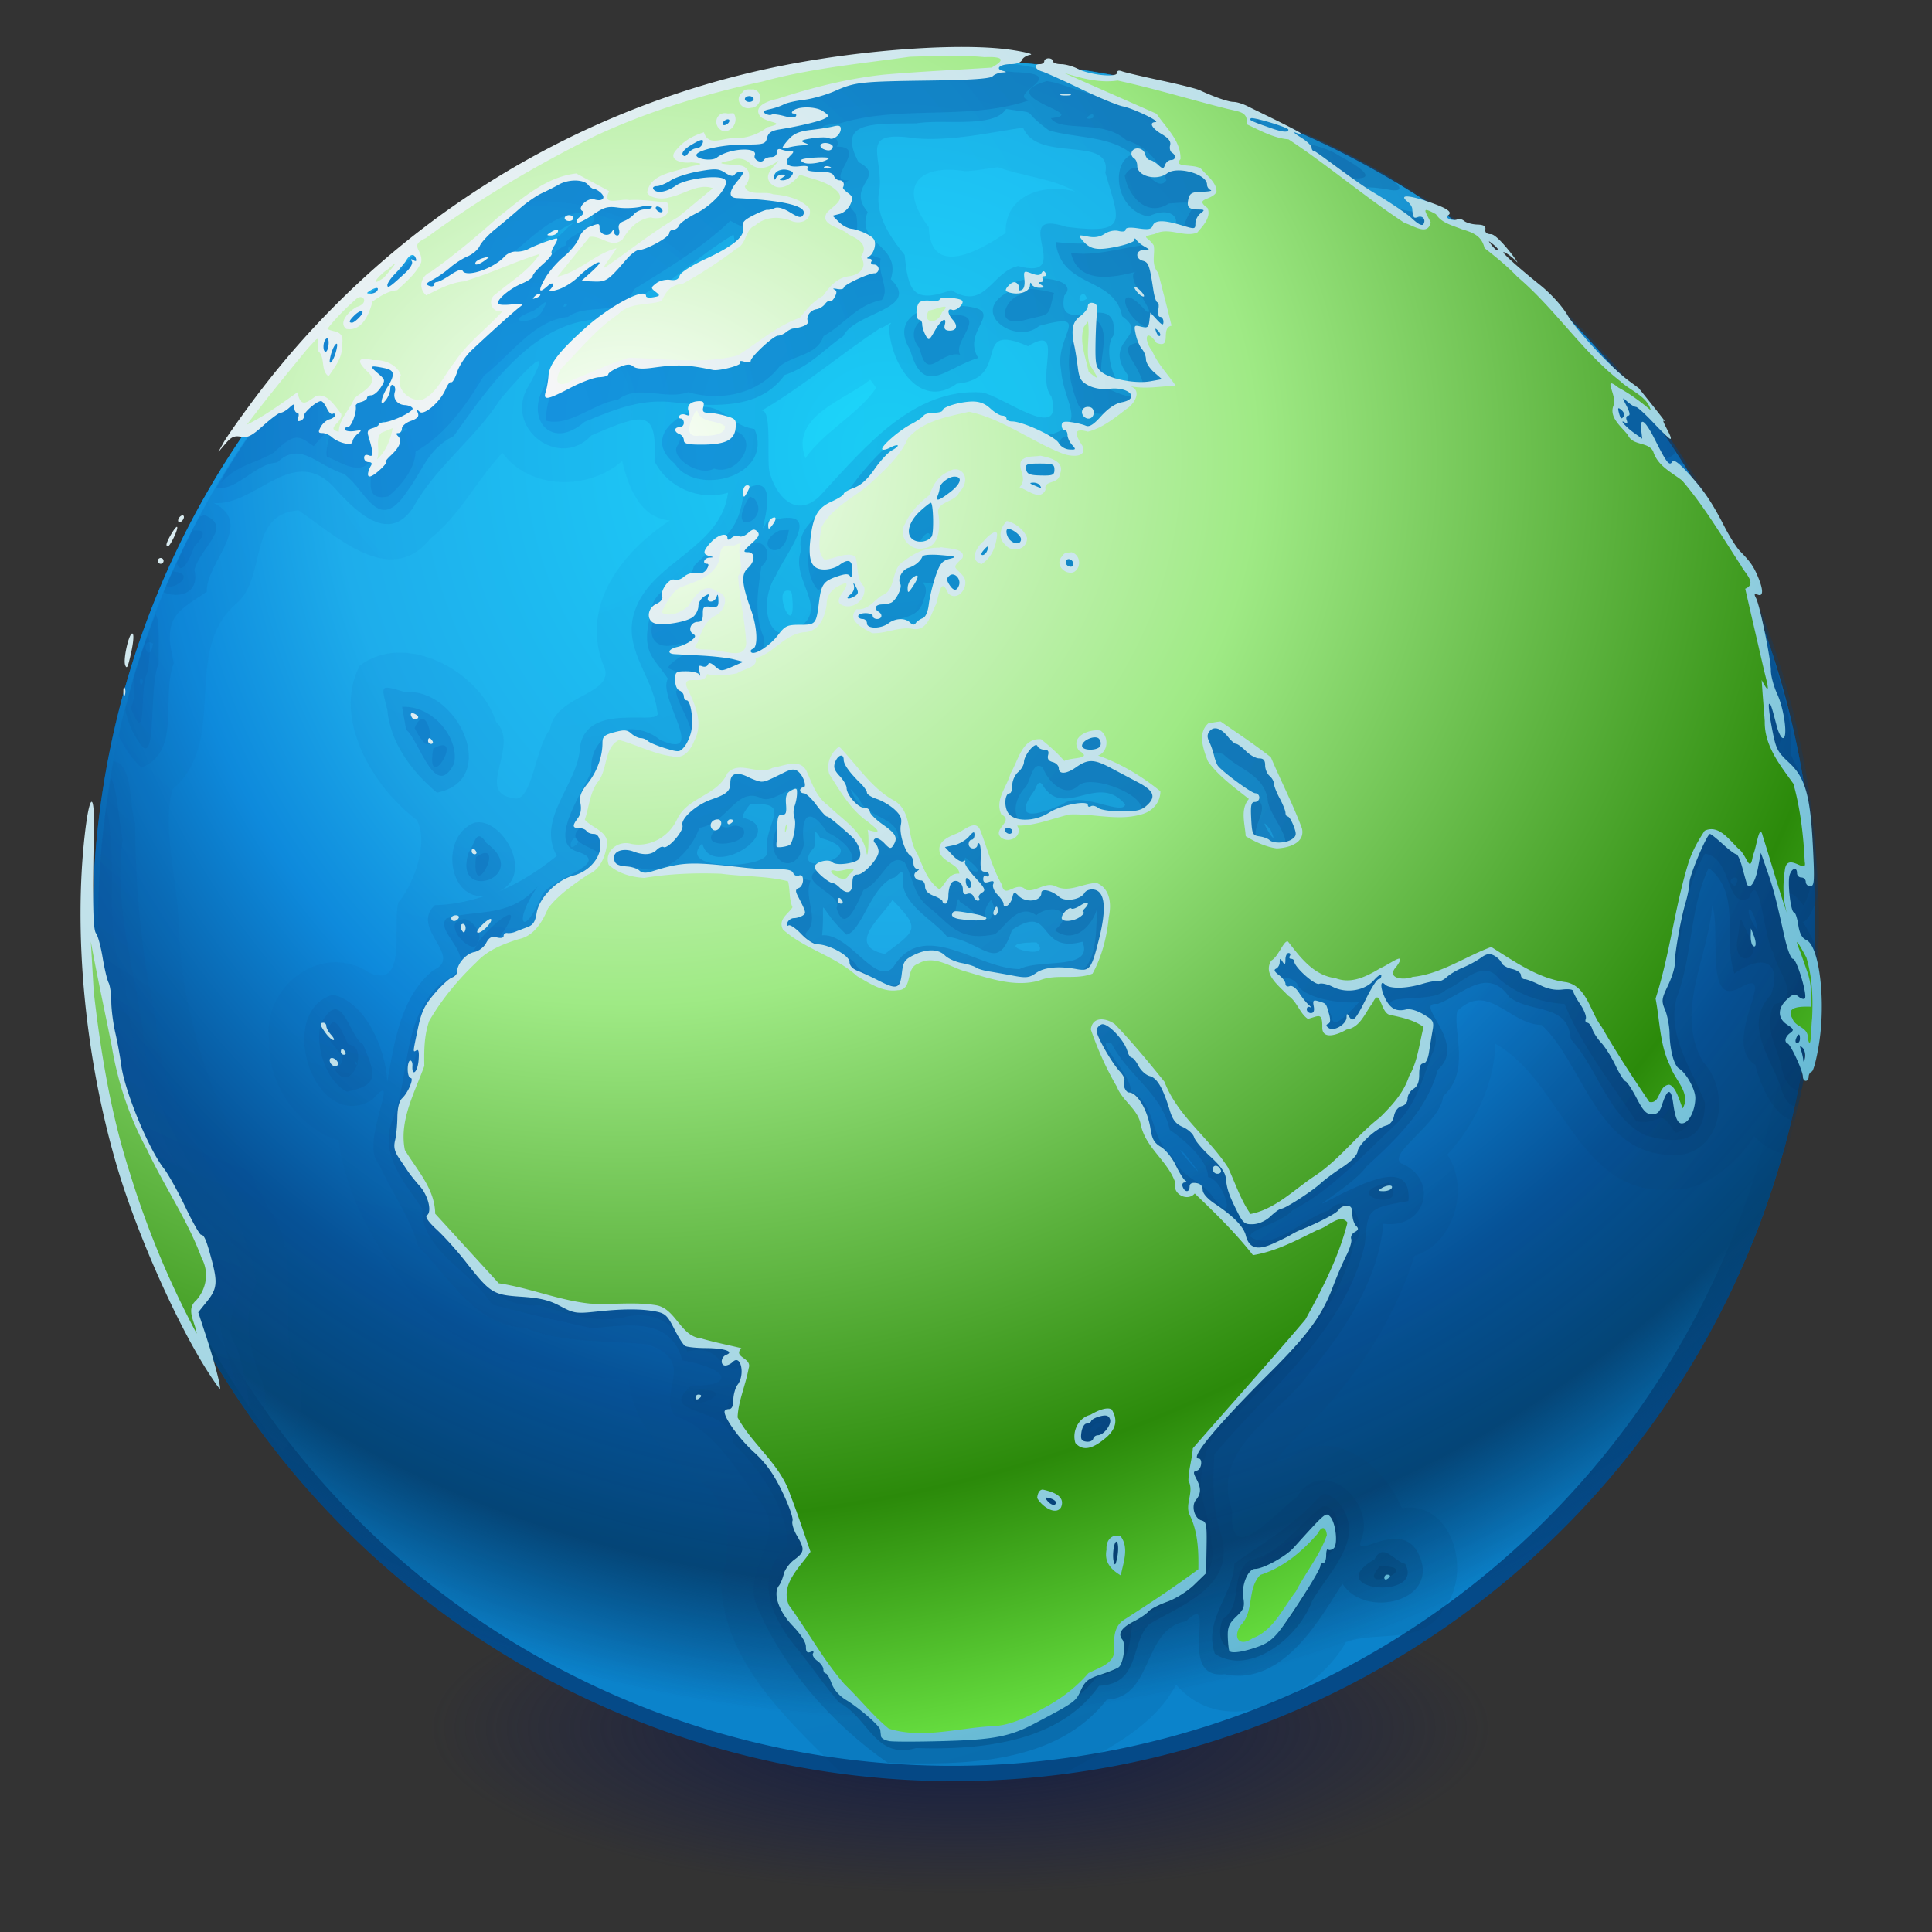 <svg xmlns="http://www.w3.org/2000/svg" xmlns:xlink="http://www.w3.org/1999/xlink" height="256" width="256"><rect width="100%" height="100%" fill="#333333" stroke="none"/><defs><linearGradient id="b"><stop offset="0" style="stop-color:#b3ff6f;stop-opacity:1"/><stop style="stop-color:#56a80d;stop-opacity:1" offset=".776"/><stop offset="1" style="stop-color:#69df00;stop-opacity:1"/></linearGradient><linearGradient id="c"><stop style="stop-color:#fff;stop-opacity:1" offset="0"/><stop offset=".776" style="stop-color:#fff;stop-opacity:1"/><stop style="stop-color:#fff;stop-opacity:0" offset="1"/></linearGradient><linearGradient id="e"><stop style="stop-color:#ffff6f;stop-opacity:1" offset="0"/><stop offset=".776" style="stop-color:#c09f0f;stop-opacity:1"/><stop style="stop-color:#dfde00;stop-opacity:1" offset="1"/></linearGradient><linearGradient id="d"><stop offset="0" style="stop-color:#ff9e69;stop-opacity:1"/><stop style="stop-color:#c04d0f;stop-opacity:1" offset=".776"/><stop offset="1" style="stop-color:#df4f00;stop-opacity:1"/></linearGradient><linearGradient id="f"><stop style="stop-color:#3594ca;stop-opacity:1" offset="0"/><stop style="stop-color:#3594ca;stop-opacity:0" offset="1"/></linearGradient><linearGradient id="a"><stop style="stop-color:#fff;stop-opacity:1" offset="0"/><stop style="stop-color:#fff;stop-opacity:0" offset="1"/></linearGradient><linearGradient id="g"><stop style="stop-color:#000;stop-opacity:1" offset="0"/><stop offset=".5" style="stop-color:#028ad8;stop-opacity:1"/><stop style="stop-color:#9bd1ff;stop-opacity:0" offset="1"/></linearGradient><linearGradient id="q"><stop offset="0" style="stop-color:#000;stop-opacity:1"/><stop offset="1" style="stop-color:#000;stop-opacity:0"/></linearGradient><linearGradient id="p"><stop style="stop-color:#00eaff;stop-opacity:1" offset="0"/><stop style="stop-color:#0ed7ff;stop-opacity:.678" offset=".72"/><stop style="stop-color:#1dc5ff;stop-opacity:.361" offset="1"/></linearGradient><linearGradient id="o"><stop style="stop-color:#83ffff;stop-opacity:1" offset="0"/><stop style="stop-color:#54eaff;stop-opacity:0" offset="1"/></linearGradient><linearGradient id="n"><stop style="stop-color:#0f1b40;stop-opacity:1" offset="0"/><stop style="stop-color:#161d4f;stop-opacity:0" offset="1"/></linearGradient><linearGradient id="l"><stop offset="0" style="stop-color:#1cbdfb;stop-opacity:1"/><stop offset="1" style="stop-color:#043f74;stop-opacity:0"/></linearGradient><linearGradient id="k"><stop offset="0" style="stop-color:#1cd7fb;stop-opacity:1"/><stop offset=".44" style="stop-color:#1eadeb;stop-opacity:1"/><stop offset=".58" style="stop-color:#0e8adc;stop-opacity:1"/><stop offset=".77" style="stop-color:#065297;stop-opacity:1"/><stop offset=".895" style="stop-color:#044374;stop-opacity:.965"/><stop offset="1" style="stop-color:#043f74;stop-opacity:0"/></linearGradient><linearGradient id="j"><stop offset="0" style="stop-color:#0f75d2;stop-opacity:.865"/><stop offset="1" style="stop-color:#032b51;stop-opacity:1"/></linearGradient><linearGradient id="m"><stop offset="0" style="stop-color:#f7f7f7;stop-opacity:1"/><stop offset=".67" style="stop-color:#9ed4e2;stop-opacity:1"/><stop offset="1" style="stop-color:#3aa5ca;stop-opacity:1"/></linearGradient><linearGradient id="h"><stop offset="0" style="stop-color:#1cd7fb;stop-opacity:1"/><stop offset="1" style="stop-color:#043f74;stop-opacity:0"/></linearGradient><linearGradient id="i"><stop style="stop-color:#fff;stop-opacity:1" offset="0"/><stop offset=".385" style="stop-color:#9fea85;stop-opacity:1"/><stop offset=".755" style="stop-color:#2b8a0a;stop-opacity:1"/><stop style="stop-color:#7eff55;stop-opacity:1" offset="1"/></linearGradient><radialGradient r="539.798" fy="180.938" fx="342.109" cy="175.28" cx="353.424" gradientTransform="scale(1.007 .993)" gradientUnits="userSpaceOnUse" id="s" xlink:href="#h"/><radialGradient r="221.166" fy="62.766" fx="82.708" cy="62.766" cx="82.708" gradientTransform="matrix(.013 .842 -.982 .016 143.435 -9.436)" gradientUnits="userSpaceOnUse" id="z" xlink:href="#i"/><radialGradient xlink:href="#j" id="w" gradientUnits="userSpaceOnUse" gradientTransform="matrix(1.037 0 0 1 -1.366 .764)" cx="69.952" cy="53.788" fx="69.952" fy="53.788" r="217.141"/><radialGradient xlink:href="#j" id="v" gradientUnits="userSpaceOnUse" gradientTransform="matrix(1.037 0 0 1 -1.366 .764)" cx="69.952" cy="53.788" fx="69.952" fy="53.788" r="217.141"/><radialGradient xlink:href="#j" id="x" gradientUnits="userSpaceOnUse" gradientTransform="matrix(1.037 0 0 1 -1.466 .764)" cx="69.952" cy="53.788" fx="69.952" fy="53.788" r="217.141"/><radialGradient xlink:href="#j" id="u" gradientUnits="userSpaceOnUse" gradientTransform="matrix(1.037 0 0 1 -1.366 .764)" cx="69.952" cy="53.788" fx="69.952" fy="53.788" r="217.141"/><radialGradient xlink:href="#k" id="t" gradientUnits="userSpaceOnUse" gradientTransform="scale(1.007 .993)" cx="353.424" cy="175.28" fx="342.109" fy="180.938" r="539.798"/><radialGradient r="217.141" fy="53.788" fx="69.952" cy="53.788" cx="69.952" gradientTransform="matrix(1.05 0 0 1.021 -3.367 -3.106)" gradientUnits="userSpaceOnUse" id="y" xlink:href="#m"/><radialGradient r="41.158" fy="415.324" fx="205.257" cy="415.324" cx="205.257" gradientTransform="scale(1.871 .535)" gradientUnits="userSpaceOnUse" id="r" xlink:href="#n"/></defs><path style="stroke-opacity:1;stroke:none;fill-rule:evenodd;fill-opacity:1;fill:url(#r)" d="M461 222a77 22 0 1 1-154 0 77 22 0 1 1 154 0z" transform="matrix(.916 0 0 1 -224.484 6.787)"/><path transform="matrix(.313 0 0 .317 9.672 2.688)" d="M737.43 376.397a364.525 359.637 0 1 1-729.05 0 364.525 359.637 0 1 1 729.05 0z" style="fill:#054a88;fill-opacity:1;fill-rule:evenodd;stroke:#fff;stroke-width:0;stroke-linecap:butt;stroke-linejoin:miter;stroke-miterlimit:4;stroke-opacity:1"/><path transform="matrix(.306 0 0 .311 12.005 5.074)" d="M737.43 376.397a364.525 359.637 0 1 1-729.05 0 364.525 359.637 0 1 1 729.05 0z" style="opacity:.8;fill:#0d91dc;fill-opacity:1;fill-rule:evenodd;stroke:#fff;stroke-width:0;stroke-linecap:butt;stroke-linejoin:miter;stroke-miterlimit:4;stroke-opacity:1"/><path transform="matrix(.313 0 0 .317 9.672 2.687)" d="M737.43 376.397a364.525 359.637 0 1 1-729.05 0 364.525 359.637 0 1 1 729.05 0z" style="fill:url(#s);fill-opacity:1;fill-rule:evenodd;stroke:#fff;stroke-width:0;stroke-linecap:butt;stroke-linejoin:miter;stroke-miterlimit:4;stroke-opacity:1"/><path transform="matrix(.313 0 0 .317 9.672 2.687)" d="M737.43 376.397a364.525 359.637 0 1 1-729.05 0 364.525 359.637 0 1 1 729.05 0z" style="fill:url(#t);fill-opacity:1;fill-rule:evenodd;stroke:#fff;stroke-width:0;stroke-linecap:butt;stroke-linejoin:miter;stroke-miterlimit:4;stroke-opacity:1"/><path d="M127 8C64.072 8 13 59.072 13 122c0 26.578 9.171 50.981 24.438 70.375 2.624-3.253 3.502-8.575 1.25-12.188-1.543-6.72 1.322-14.32-3.25-20.375-5.911-11.232-11.101-23.001-11.688-35.843.048-6.328-2.376-13.74-.906-19.375 7.62-6.416 1.033-18.416 8.593-24.719 3.942-3.518 1.33-11.802 8.125-12.25C44.483 70.932 51.632 77.98 57 71.406c3.932-3.127 6.175-7.77 9.563-11.406 3.632 4.952 11.474 5.003 15.874 1.094.821 3.423 2.32 7.489 6.313 7.875-6.23 4.09-11.76 11.044-8.906 18.906 2.304 4.267-6.284 3.94-6.969 8.781-2.031 2.523-2.35 9.895-4.875 9.094-5.152-.725 1-6.906-2.281-10.125-2.155-6.783-12.15-12.023-18.063-7.406-3.647 7.014 1.777 16.076 7.532 20.406 1.586 2.588-.011 8.052-2.407 10.969-.808 2.913 1.233 11.526-3.812 9.312-6.397-4.283-14.415 1.94-13.282 9.156-.237 5.838 4.144 11.571 9.188 13.063 1.092 8.688 6.452 16.712 12.156 23.188 7.037 6.698 17.238 7.843 26.25 8.593.607 5.75 4.58 9.612 9.375 13.25 4.68 3.596 4.044 8.666 2.906 13.563.234 10.413 8.815 18.186 15.75 25.062 5.141.71 10.353 1.219 15.688 1.219 4.726 0 9.362-.378 13.938-.938 5.484-3.24 11.81-5.987 14.906-11.843 6.516 7.642 18.345 1.706 22.5-5.625 4.093-1.611 10.412.624 13.125-4.688 3.642-4.648.875-14.192-5.719-13.062-2.321-5.644-8.82-10.973-14.844-6.75-5.53 2.887 4.252-5.6 5.313-7.219 5.026-5.616 8.904-12.288 11.219-19.469 5.26-1.617 7.34-8.99 4.343-13.406 3.675-3.928 6.341-9.77 6.344-14.688 8.931 4.882 10.96 20.214 23.25 19.313 4.915.37 9.394-4.346 11.063-7.094 1.274 1.412 2.711 2.143 4.187 2.406C239.405 143.084 241 132.74 241 122 241 59.072 189.928 8 127 8zm5.219 14.156c3.18 1.178 7.348 1.498 10.25 3.219-4.179-1.145-9.382.49-9.219 5.5-3.239 2.205-9.933 6.147-10.188-.781-4.339-5.72-.955-8.39 4.876-7.407 1.456-.08 2.84-.35 4.28-.53zm-16.906 28.157.593.812.188.281c-2.373 3.502-6.834 5.679-9.375 9.313-2.102-5.592 5.231-7.682 8.594-10.407z" style="opacity:.1;fill:url(#u);fill-opacity:1"/><path d="M127 8C72.502 8 26.96 46.33 15.719 97.469c.726 1.574 1.69 3.048 3.031 4.25 5.38-2.192 2.521-9.302 4.281-13.844-1.487-6.113.295-6.734 4.375-9.469-.177-3.846 6.45-8.941.938-11.75 5.528.38 10.18-7.55 15.593-2.437 2.668 2.952 7.342 8.23 10.813 3.031 3.07-5.548 8.195-9.071 11.594-14.406 3.286-3.852 7.524-8.38 3.375-1.125-2.558 5.33 4.514 10.473 8.656 5.968 6.932-2.956 8.71-3.589 8.344 3.407 1.742 3.547 5.986 5.33 9.75 4.187-.924 7.194-9.644 9.025-12.125 15.063-2.288 5.311 2.19 9.054 2.75 13.937 1 2.23-9.494-1.637-10.25 4.813-.257 4.847-5.838 9.38-3.063 14.312-2.407 1.964-4.945 3.576-7.687 4.719 4.951-2.243.313-10.03-3.281-9.094-4.638 1.886-3.356 10.41 1.53 9.656-2.123.704-4.33 1.209-6.718 1.25-3.381 3.076 3.928 6.8-.219 8.626-4.383 3.585-5.132 9.551-6.093 14.78-.177-4.414-2.98-10.732-7.25-11.53-7.728 2.396-2.27 18.586 5.312 13.875 4.074-4.682-1.874 5.984.844 8.562 1.65 3.73 4.084 6.941 5.187 10.875 4.244 4.26 7.568 10.55 14.188 10.813 5.36 2.212 10.955 1.57 16.406 2.25 6.288 2.324 1.194 6.075 3.375 9.375 5.32 1.985 7.812 6.646 11.094 11.125 4.133 4.716-1.876 8.573-.344 13.718 3.498 8.515 10.08 16.015 17.531 21.188 9.92.264 22.217.29 29-8.375 6.279-.326 4.63-9.346 10.5-10.406 4.45-4.281-1.545 7.773 5.125 7.03 7.91 1.732 13.01-8.044 15.594-12 2.934 4.716 13.064 2.389 10.125-3.874-2.385-5.098-9.013 1.252-7.563-2.125 1.78-4.888-5.107-11.084-8.562-5.531-3.034 2.235-9.085 9.691-8.594 1.875-3.032-8.315 6.365-12.621 10.406-18.5 4.64-5.643 8.913-12.102 9.625-19.532 5.69.735 7.448-5.917 2.313-8.031-1.77-1.343 5.332-5.4 5.594-8.875 3.701-3.276 1.257-8.584 1.875-11.281 4.06-4.004 6.86 1.76 11.187 1.844 5.418 5.062 7.25 16.557 16.5 17.187 6.976.981 9.024-7.853 4.875-12.313-3.826-6.642.726-13.81 1.219-20.718 1.213 3.28-1.124 13.834 3.844 10.812 5.2-2.877-2.876 7.441 1.875 10.313.628 2.688 2.555 7.028 5.187 7.437C239.821 140.003 241 131.15 241 122c0-40.257-20.965-75.59-52.5-95.875-.308-.071-.597-.22-.906-.281-.023-.126-.096-.222-.125-.344C169.92 14.472 149.24 8 127 8zm8.563 8.906c1.903 4.783 11.859.867 10.906 6 1.78 6.26 3.299 8.243-5.156 7.157-7.958-2.6 1.45 7.306-6.438 5.187-3.541.845-4.328 5.988-8.844 3.188-5.037 1.84-5.687.147-6.156-4.657-2.19-2.697-4.08-5.624-3.313-8.937.342-4.534-2.79-7.662 4.876-6.5 4.869.353 9.77-.793 14.124-1.438zM143.5 38.97c.178-.015.37.133.531.593-1.416.967-1.064-.55-.531-.593zm-25.469 3.812c.071-.004.024.095-.219.375-.017 4.51 3.813 11.367 8.97 7.688 7.527-.702 1.65-8.374 9.437-4.969 5.005-3.114.96 4.17 3.094 6.656 1.762 6.385-6.447-.068-9.188-.531-8.993-.633-15.482 7.192-21 13.188-3.173 3.72-6.043 1.032-7.063-2.313-.605-1.29.356-8.585-1.124-8.469 5.51-3.226 10.558-7.552 15.906-11.062-.259.378.975-.55 1.187-.563zM104 78.344c.177-.113.448-.14.813 0l.124.375c.652 6.207-2.177.417-.937-.375zM50.937 91.219c-.295.26-.06 1.063.376 2.781.382 4.397 3.266 8.283 6.593 11.031 8.447-1.702 2.726-13.952-4.187-13.312-1.66-.48-2.486-.76-2.782-.5zm-35.906 9.625C13.741 107.706 13 114.764 13 122c0 24.887 8.074 47.841 21.625 66.594.733-1.801.816-4.346-.125-6.031-1.55-4.26-2.398-8.336-.5-12.594-1.935-12.376-12.969-21.85-13.313-34.844-1.966-8.594-2.734-17.356-2.78-26.094-.8-2.054-.199-7.795-2.876-8.187zm61 10.281c.188-.096.426-.026.656.406-1.383 1.698-1.218-.119-.656-.406zm42.219 8.125c3.94 3.949 2.977 4.109-1 7.156-5.397-1.113-.15-5.115 1-7.156zm19.094 5.625c2.69 2.77-7.439.043 0 0z" style="opacity:.2;fill:url(#v);fill-opacity:1"/><path d="M127 8c-3.11 0-6.17.224-9.219.469-1.656.147-3.319.287-4.969.5-1.156.144-2.291.353-3.437.531-2.256.356-4.517.707-6.75 1.188-.793.173-1.557.404-2.344.593-2.352.567-4.707 1.103-7 1.813-.199.061-.395.125-.594.187-27.203 8.59-49.917 27.18-64.062 51.375 2.753.437 5.065-3.15 8.094-3.375 3.052-2.894 5.156.314 8.812 1.5 2.935 1.972 4.536 8.164 8.407 2.344 2.195-2.955 2.726-5.597 6.187-7.344 4.982-6.996 10.84-15.514 19.906-15.5 1.092.574-7.259 4.829-7.75 8.719-2.82 4.249.63 8.862 5.156 4.906 4.092-1.681 7.625-3.172 12.094-2.562 5.105.488 11.14.978 14.438-3.657 3.333-1.117 5.108-3.304 7.781-5.156 1.5-3.183 10.422-3.577 6.281-7.531 1.499-4.605-4.744-4.626-3.062-8.906-2.985-3.61 2.614-4.58-1.219-6.625-2.84-5.43 1.723-5.058 7.656-5.125 3.747-.608 10.236.693 11.906-1.907 4.86.744 1.554-.137 5.688 2.844 3.537 1.038 8.281.72 11.031 3.188-2.89 1.042-2.305 7.353 2.125 8.218 4.305-2.087 5.127 2.436.875 2.032-4.086 1.333-8.786 1.898-13.156 1.343.763 6.246 7.776 4.496 8.813 9.844 3.874 2.78-2.899 3.068.843 7.907-.692 4.173-3.801-2.912-2-5.344.863-6.691-7.725.684-6.5-5.313 2.619-2.79-8.006-3.105-7.562-.406-5.077 2.776 1.206 7.03 4.219 4.438 7.32-2.017 2.018 1.23 2.906 5.78.317 4.484 3.526 6.992-1.125 8.532-4.33 1.04-8.7-6.06-13.75-2.938-5.914 1.504-10.203 6.058-13.656 10.907.276.501-7.037 3.617-5.876 7.406-1.547 3.691 3.423 7.388.063 10-4.504 3.665-5.856-3.017-3.469-6.563 1.478-3.337 6.916-9.518-1.187-7.187-1.912 4.012 2.926-7.611-3-4.188-.72 5.802-2.482 5.894-6.656 10.063-.432 2.507-5.226 2.176-5.657 5.938-1.432 5.633.203 5.933 2.219 9-1.446 2.417 5.42 10.901-1 8.124-3.68-3.038-9.6-1.058-9.125 4.157-1.366 2.998-5.658 9.264-2.063 10.562 5.407 1.651-3.79 3.586-4.593 6.063-2.389 5.578-3.813 3.415-.469-1.406-3.762 4.334-8.276 2.982-12.125 4.28-1.693 1.991 5.337 5.525-.281 8.25-5.75 4.593-4.385 12.552-6.875 18.5-1.706 4.64 1.638 8.187 4 11.72-.204 5.445 6.546 8.33 9.218 12.656 4.377 1.187 8.89 2.187 13.25 3.156 4.648-.416 10.45-1.53 11.97 4.25 6.343 1.12 6.98 3.476 1.218 3.344-5 4.244 5.412 2.445 5.531 7.656 3.674 3.566 7.193 8.693 7.188 13.625-4.643 4.028-2.035 9.648 1.25 13.531 1.491 1.795 3.535 4.792 5.594 7.188 3.928 2.027 4.751 7.593 10.187 6.031 8.556.264 18.969-.698 24.25-8.25 5.606-.246 4.073-5.795 6.719-8.219 4.579-2.629 11.33-5.095 9.5-11.656-1.242-3.82-1.125-7.114-.938-10.781 7.298-8.78 17.21-16.14 19.938-27.844.48-4.424-.025-4.78 5.781-5.719.45-5.705-5.843-2.32-8.5-1.156-7.285 3.824 1.08-.699 2.969-3.469 3.931-3.584 8.028-7.515 9.406-12.781 4.134-3.572-3.515-9.012 0-8.719 3.37-1.26 6.566-5.064 9.5-.906 2.866 2.186 7.825.777 8.125 5.563 3.661 3.975 4.983 10.373 9.906 12.75 3.284.914 7.943 1.66 7.875-4.375-1.738-4.401-5.038-8.87-3.75-13.813 2.127-5.57 1.703-11.81 4.25-17.25 4.402 3.506 1.833 9.227 3.406 14 4.019-2.855 6.345-1.298 4.844 2.813-3.502 3.76-.477 7.613 1.156 11.812.646 2.379 1.549 3.13 2.47 2.938 1.468-6.673 2.289-13.572 2.53-20.625-.523-1.317-1.152-2.588-1.937-3.782.699-.14 1.45-1.633 1.969-3.5-.14-4.781-.601-9.477-1.313-14.094-.749-1.61-1.63-3.182-2.25-4.656.49-5.495-2.17-10.737-3.031-16.187-2.124-5.943-4.62-11.684-7.656-17.125-1.555-1.9-3.345-3.64-4.125-5.281.512.216.767.237 1.094.312a114.394 114.394 0 0 0-10.782-14.531c-1.358-.58-2.734-1.29-4.219-3.813-1.766-1.417-2.895-3.052-4-4.656a114.637 114.637 0 0 0-9.593-8c-1.918-.799-4.06-1.473-5.781-2.656-3.974.947-14.703-4.568-4.844-2.782 1.829.22 1.074-.698-.344-1.812a113.039 113.039 0 0 0-10.531-5.406c-1.127-.308-2.21-.758-3.219-1.407-1.427-.586-2.92-1.064-4.375-1.593-.064.058-.162.044-.219.125-5.87-.324-12.876-4.86-19.344-3.594-4.176-1.447-8.594-2.6-13.218-3.188C131.064 8.206 129.056 8 127 8zM75.312 30.063c-1.977 2.257-9.246 6.96-3.374 1.906.206-.414 5.707-3.53 3.374-1.907zm21.876 1.03c1.118 3.935-5.751 4.736-8 7.063-5.394 2.903-6.315 1.63-.282-1.062 2.667-2.07 5.628-4.438 8.281-6zm28.78 9.376c-3.598-.145-7.951 1.729-5.374 5.875 1.783 6.384 4.67 2.379 9.031 1.093-2.557-4.067 5.128-6.767-3.656-6.968zm-33.03 13.468c-4.049 1.312-7.318 4.352-3.532 7.5 2.837 4.442 13.196 1.67 10.563-4.593-3.342-.496-3.948-3.126-7.031-2.907zM27.156 68.281c-.256-.019-.498.135-.75.188a113.1 113.1 0 0 0-4.75 10c1.84.847 4.885.285 4.094-2.969.897-3.052 5.111-5.687 1.406-7.219zm-6.562 13.125c-1.567 4.1-2.91 8.314-4 12.625.295 1.417.767 2.809 1.75 4.188 2.59 4.317 1.275-7.426 2.687-10.25-.053-2.773.18-5.914-.437-6.563zm-1.219 3.875c.133-.198.414-.27.906 0-.386 2.384-1.304.594-.906 0zm33.906 8.375.532 3.031c1.766 1.386 3.846 9.5 6.343 4.5.759-3.166-2.624-7.708-6.875-7.53zm-38.593 9.406C13.652 109.234 13 115.537 13 122c0 23.919 7.396 46.098 20 64.438-.126-2.228-.892-5.612-1.594-7.844-2.811-4.148 2.051-7.116.282-11.438-3.765-10.283-12.2-19.143-12.782-30.719-1.143-8.398-3.878-16.504-2.656-25.125-.49-2.524-.766-7.058-1.563-8.25zm123.062.657c.116-.01.248.084.406.312 2.851 4.636 7.324-1.774 10.938 2.563-.33 1.577-5.94-1.884-8.281-.031-2.76 1.217-6.916 2.64-3.844-1.688.239-.261.433-1.13.781-1.156zm-38.313 2.844c5.834-.318 1.743 2.421 2.188 6.28.65 2.287-12.35 2.733-8.563-1.093 1.152 4.938 11.364-1.666 5.657-3.313-.958.207.571-1.842.719-1.874zm68.126 2.593c-.004-.12.213.066.812.844 1.115 2.553-.801-.483-.813-.844zm-59.5 1.094c.109.03.3.244.624.781 8.088 2.12-4.787 5.715-.843 1.313.297-.501-.109-2.184.219-2.094zm-44.438.594c-.67-.238-.861 1.225-1.5 2.062-2.29 6.87 8.452 3.321 2.344-1.187-.368-.546-.62-.796-.844-.875zm55.938 4.781c.08.096.104.349.062.844-.224 3.382 4.083 5.408 5.844 7.625 5.032.784 6.692 5.014 8.625-.875 5.556-3.662 3.176 3.235 9.344 1.562 1.516 3.848-5.554 2.213-8.344 3.625-5.598-.033-12.602-6.706-16.656-.375-2.245 2.916-5.875-4.428-9.5-4.094.488-5.607-1.02-4.11 3.218-.093 1.997-.374 3.213-6.308 6.188-7.531.298.111.975-.975 1.219-.688zm110.156.688c.387-.125.824.106.156 1.093-.88-.49-.543-.97-.156-1.094zm2.062 4.187c.209-.105.796.753 1.156 2.906-1.194-1.733-1.364-2.8-1.156-2.906zM44.562 133.75c-.453-.08-.953.212-1.562 1.125-1.675 1.94-.268 8.28 3 9.781 3.94-.876 4.03-1.83 2.094-6.281-1.33-.747-2.172-4.387-3.532-4.625zm111.844 18.656c.04 0 .19.111.5.406 4.5 5.597-.775-.399-.5-.406zM175.344 198c-.203.065-.422.208-.656.5-3.22 3.604-7.37 5.944-11.125 8.688-.146 4.203-4.124 7.375-2.594 11.937 4.558 3.012 11.043-2.029 12.875-6.938 2.458-4.318 7.5-8.53 3.281-13.406-.673-.35-1.174-.976-1.781-.781zm7.687 7.688c-.318.08-.633.363-.906.937-7.232 4.18 6.718 5.457 4.063.594-1.089-.263-2.201-1.773-3.157-1.531z" style="opacity:.3;fill:url(#w);fill-opacity:1"/><path d="M127.594 9.219c-2.27.002-4.536.084-6.813.187C91.798 11.032 63.607 23.76 43.5 44.625c-2.279 2.365-4.345 4.93-6.406 7.5-2.641 3.392-5.062 6.943-7.313 10.625-.137.402-.35.765-.437 1.188 1.99-2.326 4.547-2.517 6.937-3.97 2.892-2.81 3.41-2.148 5.282-.843 3.71-4.37 1.32-.277 1.75 1.406 1.953.715 4.838 2.898 6.03-.062.248 2.223-1.568 6.07 2.094 5.312 1.802-1.508 3.57-3.71 3.626-5.937 3.932-2.225 6.64-6.052 9.062-10.063C67.79 46.938 70.714 42.464 75.25 42c2.67-1.985 7.053.253 8.781-3.688 4.432-2.755 8.92-5.411 12.75-9.062 3.808 2.242 4.82.26 1.594 3.875-1.62 2.986-6.128 4.255-8.844 6.219-3.42.576-2.876 2.325-6.25 2.718-4.896 3.233-10.922 7.082-10.937 13.688 3.172.821 6.27-2.314 9.531-2.781 2.618-2.106 6.225.079 9.313-1 4.411 1.261 9.352.204 12.124-3.438 1.986-1.537 5.012-1.481 5.813-4 2.796-1.56 4.343-4.108 7.719-4.781 1.109-1.483-.57-3.26-.156-5.5-4.854-1.55-2.565-2.563-3.25-5.875-2.12-2.5-2.444-3.591-.938-4.5-3.573.346 2.818-4.531-1.656-4.438 1.285-1.762-5.09-2.645.469-3.093 8.102-2.485 16.977-.304 25.062-3.063-3.151-.81 5.822-3.506-1.969-3.719-2.265-.269-4.542-.346-6.812-.343zm11.094 1.531c-7.482 2.115 6.156 4.374.562 4.906 1.259 1.93 6.877.073 9.969 2.906 2.75.861 4.237 2.664 5.344 5.313-1.543 2.127-3.559-3.919-5.532-.594.51 2.747 2.928 5.56 5.844 3.688 5.938-.543 1.728.71 1.875 4.281 3.514 2.5-3.093-.5-4.375 1.156-3.333.242-6.975 1.627-10.469 1.094.994 4.372 5.944 3.197 8.781 2.469-2.19.28 2.987 6.158 1.188 5.281-3.844-4.416-3.513.2-.188 2.063 1.26 3.322-3.574.948-1.843 4.187 2.71 4.116 2.419 6.586-2.844 4.094-2.836-2.165 1.129-7.487-2.063-9.407-4.364 2.144-3.66 7.637-2.093 11.344.781 2.39 8.46.38 4.156 2.657-1.985.316-4.22-.343-4.906 1.624-4.121-.438 1.223 5.59-3.844 1.188-4.417-.568-8.06-5.94-12.688-2.969-4.127 1.1-7.85 3.663-10.187 7.313 3.246-.542-3.278 4.012-5.031 4.875-3.296 1.646-4.314 7.297-1.969 9.937 3.48-1.086-.697 4.949-1.906 5.938-3.14-.685-5.419 5.937-5.219.469-1.45-3.298-.759-6.513-.375-9.5 1.985-1.62.04-4.62-2.531-2.407-1.9-.818-5.614 1.167-4.75 3.281.542 2.35-4.865 1.302-5.563 4.25-2.478 2.103-2.547 6.452 1.813 5.157 5.14-.502-2.086 2.565-1.188 3.25 4.583 2.02 3.948.4.906 3 .474 2.814 3.926 6.006.907 8.844-3.46-.36-7.093-4.548-10.188-1.376-.285 3.96-3.574 6.731-3.531 10.72-2.689 2.794 6.412 2.35 1.656 5.906-3.08 1.671-6.891 3.352-7.375 7.343-1.005.415-6.613 3.153-4.25.313 2.879-4.47-1.753-.873-3.437 1.531-.063.174-.11.356-.219.438-.36.635-.497 1.171 0 1.28 5.126-2.833-1.828.526-2.125 2.876-4.548 2.94-5.49 8.374-6.5 13.219.228 3.07-2.266 6.264-1.719 9.75.616 3.722 5.15 5.893 4.407 10 4.489 3.864 7.357 11.162 14.28 10.5 3.806 1.112 7.447 2.53 11.532 1.53 3.757-.831 6.82 1.018 8.063 4.626 4.594-1.197 4.04 2.96 7.03 2.125.415 3.027-3.117 5.194-1.374 7.375 3.277 4.422 7.782 8.277 8.594 14.125 2.035 3.277-4.229 5.699-2.22 9.437 2.08 3.268 3.637 5.92 5.876 8.531 1.478 3.969 6.346 5.433 7.844 9 4.984 1.731 10.767.214 16 .063 4.821-1.403 9.637-3.72 12.593-7.688 4.094-.296 4.246-4.137 4.625-6.843 3.626-3.391 11.816-4.274 10.5-10.719-.14-3.536-1.692-5.552-1.344-9 .454-2.098.5-4.506 2.813-6.188 6.922-7.35 15-14.369 17.438-24.593 2.007-1.702-.397-7.487-3.375-4.313-3.261.907-7.466 5.602-10.407 3.438-.022-.977 4.245-1.867 5.594-3.469 5.36-2.784 9.307-7.313 13.594-11.281 2.77-2.652 3.63-6.053 4.906-9.406 1.799-3.648-1.665-6.128-5.094-5.782-2.4-2.606 4.988-.777 6.906-2.719 2.348-.957 4.95-4.262 7.094-1.468 2.435 2.064 5.433 3.106 8.656 3.312 2.311 5.62 6.2 10.517 9.5 15.563 3.666.53 2.796-2.144 5.188 1.531 3.32-.696 2.99-6.301.219-8.125-1.444-4.232-2.643-8.863-.406-13.031 1.165-5.326 1.228-11.046 4.093-15.844 3.673.486 2.704 7.434 5.844 5.875 1.469-4.182 1.928 5.3 3.219 7.219.597 2.784 3.92 5.958.094 6.875-1.43 3.036.32 5.253 1.03 8.406.456 2.229 1.707 3.346 2.688 2.781.919-4.628 1.474-9.376 1.813-14.187-.428-2.224-1.122-4.362-2.531-6.156-1.105-2.332-2.346-8.288.906-3.97 2.44-4.129.078-9.332-.031-13.812-1.063-3.193-4.398-5.053-2.75-8.812-1.253-5.265-3.454-11.172-3.282-16.219.102-.658-.119-1.274-.281-1.906-.277-.684-.522-1.386-.813-2.063-1.407-2.417-3.743-4.755-4.687-7.281-1.583-3.087-4.205-6.12-6.969-7.594-2.37-1.958 4.55-.807.656-4.593-2.013-3.355-4.605-6.273-7.156-9.22-1.502 3.684-4.34-3.176-6.094-4.343-2.938-2.908-5.074-5.393-6.843-8.344-1.792-1.39-3.778-2.636-5.406-3.593-3.245-.184-4.534-3.19-8-3.344-3.812.52-1.63 2.173-6.625-1.625-1.326-1.135-9.524-5.73-4.188-4 5.49 1.03 5.97.11.938-2.594-3.324-2.211-8.508-1.437-10.75-4.938-1.402 2.992-5.234-.954-7.625-.906-4.563-.97-9.114-2.883-13.72-2.187-2.218-.34-4.805-1.655-6.655-1.844zM63.124 125.313c.082-.145.108-.28.219-.438.056-.156.147-.26.156-.5.25-1.055-1.434-3.027-2.375-2.5-2.45.435.855 4.294 2 3.438zM144.75 15.156c.127.018.177.145.063.469-1.427.413-.444-.522-.063-.469zm-40.125 6.063c-.187 1.31-4.293 3.458-2.906 1.937 1.003-.569 1.822-2.218 2.906-1.937zm2.688 2.062c.419-.012 1.018.08 1.812.375-2.597.652-3.07-.337-1.813-.375zM78.5 28.438c1.328 1.743-4.055 2.84-3.5 4.062-2.127.9-3.019 3.15-5.875 3.25-1.708.397-6.889 1.974-1.969-1.625 3.203-2.393 6.945-6.917 11.344-5.688zm5.125 3c.26-.01.284.06-.563.437-1.28 3.347-4.276-1.1-.28-.406.085.065.583-.022.843-.032zm-8.281 1.28c2.092.942-.496 1.487 0 0zm2.687.47c-.014.125-.984.925-.969 1.03-2.813 5.126-2.696-.228.594-.874.28-.156.38-.198.375-.157zm-15.125 4.687c.061-.041.227.023.563.281.02.86-.745-.158-.563-.281zm74.281.469c-1.203-.134-2.323-.067-1.968.718-2.037.482-3.76 4.61.937 3.25 3.25-.794 2.678-.367 3.5-3.5.03.01-1.265-.334-2.469-.468zm-65.03 1.75c.332-.22.35-.075-.282 1.062-.948 2.018-5.655 1.63-1.281.063.584-.32 1.23-.905 1.562-1.125zm2.78.125c.079-.025.163.027.188.218-.705.583-.422-.144-.188-.218zm51.376 1.5c-.514-.136-1.046.157-1.563.156-2.782-.489-4.865 2.037-2.875 4.313.99 4.533 2.636.261 5.344.812-1.035-1.784 3.843-5.315-.906-5.281zM93.186 55.125c-2.728.862-2.638 2.258-3.343 3.813-1.288 1.472 2.632 4.31 4.781 3.156 3.308 1.115 6.394-4.339 2.313-5.094-3.423.586-1.261-1.954-3.75-1.875zm-42.093.469c.05-.006.023.036-.094.187-.194 2.122 6.15-.192.844 2.094-2.475 1.983-4.603.469-1.657-1.75.05.015.756-.514.907-.531zm164.625 1.968c.104-.134.3-.078.656.407-.36 2.162-.97-.004-.656-.407zm-116.344 8.22-.375.562c-2.7 5.01 3.22 2.529.969-.25l-.594-.313zm5.156 4.437-.75.031-.469.031c-3.967 1.912.565 4.815 1.22-.062zm-79.031.094a113.113 113.113 0 0 0-2.063 4.25c.233 1.14 1.138 1.196 2.282-2.094 1.872-2.042 1.21-2.274-.219-2.156zm97.594.374c.221.154.276.784-.063 2.25-2.737 1.163-.602-2.71.063-2.25zM22.875 75.72c-.282.632-.604 1.236-.875 1.875.848.787 4.266-1.647.875-1.875zm99.469 1.562c-.164-.21-.037-.064 1.687.031l-.312.688-.094.219c-.279 3.913-1.725 6.205-5.5 5.594-.117-2.886 3.466-.98 4.281-4.407.566-1.357.102-1.915-.062-2.125zM19.5 84.344c-.642 1.83-1.294 3.66-1.844 5.531.002.021-.002.041 0 .063.113 1.332.302 2.619-.343 3.843 2.325 5.733 1.04-2.692 2.25-4.719.216-1.121.563-4.624-.063-4.718zm-.938 5.719c.054-.097.164-.104.375.062-.136 1.227-.536.228-.375-.063zm37.094 5.312c-.227.159-.462.495-.718 1.094 3.01 5.823 2.312-2.205.718-1.094zm3 3.375c-.281.004-.685.121-1.25.438-.948 5.82 3.219-.466 1.25-.438zm102.438.969c.206-.035.551.033 1.031.25 2.132 2.034 5.204 2.626 5.844 5.844-.12 2.14 5.15 7.344.281 6.218-4.722-.948 1.38-5.132-2.25-6.375-1.708-.07-6.351-5.692-4.906-5.937zm-23.813 1.875c.237-.169.524-.167.906.094.53 1.635 2.85 4.273 4.782 2.343 2.104-1.617 10.702 2.108 7.625 4.094-4.008.76-7.88-2.314-11.625.344-3.885 2.562-5.734-.93-3.313-3.938.693-.468.916-2.43 1.625-2.937zm-31.469 2.875c-.502.874-2.007 3.597-2.843 5.219-2.05 4.054 2.333 7.017 3.562 2.218-.526-3.93.741-5.142 3.063-1.625 4.412 2.07 4.761 5.898-.563 4.656-4.442 1.81 2.828 3.444 1.813 5.376 1.08 3.595 2.707-.454 3.562-2.376 2.584-1.135 3.407-5.126 5.469-3.656 1.342 2.528 1.093 4.465 3.563 6.219 2.485 2.062 3.687 4.19 8.124 3.344 1.09-.026 3.08-4.533 5.75-2.563 2.014-1.686 5.44-.484 2.438 1.969 2.46 1.89 4.88-.38 5.594-2.781-.111 3.109.124 10.019-4.813 8.156-3.277.53-6.465 1.775-9.812.188-3.671-.798-8.16-4.49-11.156-.47.368 4.393-4.44 1.286-6.032-.312-1.047-2.31-8.458-3-6.437-4.75 1.358-1.81-.621-4.36.312-6.594-5.44-1.293-11.359-1.621-16.937-1.312-1.287 1.546-9.628-.145-5.813-.375 3.718 1.166 6.868-2.195 8.031-5.313 3.714-.573 4.958-5.636 8.25-3.874 1.518.497 3.288-1.416 4.876-1.344zm6.876.062 1.156 1.281c.862 2.627 5.352 2.387 5.187 5.407-1.964-2.507-5.267-3.567-6.344-6.688zm-98.594 2.438C13.442 111.897 13 116.894 13 122c0 22.775 6.76 43.94 18.281 61.75-.678-3.502-2.453-7.018-2.156-10.156 4.297-5.357-1.463-11.435-3.875-16.25-5.411-8.026-7.564-17.511-8.656-26.969-3.116-7.523-.777-15.729-2.5-23.406zm81.375 2.437c-4.484 3.425 4.56 2.829 2.937.281-1.613-.8-1.577.435-2.937-.28zm-31.219 3.625c-.275.02-.653.184-1.188.531-.57 5.875 3.116-.668 1.188-.53zm63.688.594.187.188c3.879 2.989-1.488 1.394-.188-.188zm-1 5.563c.067-.1.154-.027.25.312 3.768 2.399 1.477 2.166-.907 1.781.344-.03.455-1.793.656-2.094zm4.406.03.281.688.094.219c-.217 3.222-2.322 1.26-.375-.906zm99.312 2.657c-.128.007-.137.744-.375 2.313-.941 4.22 3.6 3.334 1.438-.25-.686-1.348-.934-2.07-1.063-2.063zm-60.406 7.719c.6-.046 1.62.34 1.813 1.187 1.905 1.98 6.801 2.173 8.03 2-1.497 1.585-3.278 3.504-3.593 2.219-.554-2.942-4.11-1.577-5.5-3.969-1.53-.913-1.35-1.392-.75-1.437zM44.437 135.53c-.239-.123-.477-.073-.718.313-1.412 2.813 3.68 3.79.656 5.875 1.17 1.921 2.48.792 2.938-.656-.293.158-.424-.775.03-.157.282-1.075.155-2.267-1.156-2.531-.358-.403-1.032-2.475-1.75-2.844zm2.907 5.375c-.014.054-.015.104-.032.156.043-.022.079.023.126-.062-.045-.073-.058-.045-.094-.094zm99.281-2.719c.112-.05.336-.01.688.125 2.164 4.232 6.645 6.563 7.687 11.407 2.271 1.53 5.12 4.234 5.063 6.25 2.161.322 3.946 6.922.78 2.812-1.588-2.412-4.152-2.528-5.468-5.5-3.022-2.19-2.035-7.05-5.594-8.687.431-1.615-3.942-6.05-3.156-6.406zm37.375 18.5-.531.157c-5.946 1.54 2.921 3.759.844.281l-.313-.438zm-91.281 27.47c-3.667 3.9 6.32.002 0 0zm52.437 4.53c.299-.174.636-.228.906 0-2.376 2.083-1.8.523-.906 0zm30.063 10.907c-3.143 2.4-5.487 6.218-9.625 7.156-2.732 1.9-.776 5.856-3.594 7.813-1.425 3.862 1.927 5.289 5.094 3.406 4.924-2.774 6.707-9.713 10.062-13.25.553-1.6.194-5.427-1.937-5.125zm7.625 7.937c-3.523 3.927 6.33-.028 0 0z" style="opacity:.3;fill:url(#x);fill-opacity:1"/><path style="fill:url(#y);fill-opacity:1" d="M117.861 230.709c-.582-.093-1.085-.375-1.117-.625-.033-.25-.079-.636-.103-.857-.06-.537-2.764-2.905-4.54-3.976-.888-.536-1.607-1.36-1.906-2.186-.264-.73-.618-1.327-.788-1.327-.169 0-.307-.25-.307-.555 0-.306-.366-.812-.812-1.124-.447-.313-.698-.754-.558-.98.156-.253.024-.323-.343-.182-.44.168-.598-.02-.598-.705 0-.588-.662-1.625-1.777-2.789-1.834-1.913-2.624-4.25-1.793-5.305.21-.267.496-.958.634-1.535.138-.579.768-1.434 1.4-1.901 1.367-1.01 1.407-1.382.34-3.188-.445-.755-.707-1.64-.582-1.965.125-.326-.487-2.06-1.36-3.855-1.184-2.43-2.14-3.766-3.75-5.236-1.95-1.778-3.896-4.458-3.896-5.36 0-.19.26-.346.578-.346.392 0 .582-.401.59-1.251.007-.689.267-1.588.578-1.998 1.005-1.33.412-4.066-.651-3.003-.263.263-.704.478-.98.478-.71 0-.622-1.132.11-1.413 1.117-.428-.27-.884-2.728-.896-1.271-.007-2.505-.14-2.742-.295-.237-.155-.886-1.184-1.441-2.286-.88-1.743-1.199-2.038-2.458-2.274-1.938-.364-4.318-.36-7.802.015-2.703.29-3.011.244-4.814-.72-1.488-.797-2.668-1.08-5.199-1.249-3.745-.25-4.06-.45-7.427-4.739-1.08-1.376-2.754-3.232-3.72-4.124-1.151-1.065-1.606-1.727-1.322-1.925.687-.48.163-2.609-.951-3.862-.562-.631-1.241-1.474-1.51-1.873-.267-.399-.837-1.245-1.266-1.88-.58-.859-.708-1.45-.5-2.31.155-.634.291-2.02.304-3.078.016-1.23.244-2.134.633-2.502.809-.767 1.607-2.695 1.116-2.695-.207 0-.377-.52-.377-1.154 0-.635.15-1.155.335-1.155.184 0 .314.303.289.674-.104 1.513.662.93.807-.615.103-1.114.02-1.588-.253-1.42-.514.317-.518.397.17-2.873.47-2.234.882-3.097 2.214-4.647.9-1.046 1.94-2 2.311-2.118.37-.118.674-.47.674-.78 0-1.026 1.168-2.369 2.247-2.585.6-.12 1.29-.637 1.587-1.192.406-.759.727-.928 1.426-.753.555.14.902.056.902-.217 0-.244.217-.409.482-.366.265.043.741-.031 1.059-.164.318-.133 1.03-.407 1.583-.608.771-.281 1.06-.71 1.242-1.849.328-2.047 2.639-4.4 4.916-5.003 2.165-.573 3.772-2.566 3.51-4.35-.118-.802-.386-1.157-.874-1.157-.387 0-.81-.173-.941-.385-.131-.211-.575-.385-.986-.385-.886 0-.923-.313-.155-1.328.362-.478.488-1.182.347-1.934-.177-.94.02-1.489.954-2.663 1.222-1.537 1.952-3.522 1.956-5.318.001-.896.226-1.104 1.58-1.469 1.31-.352 1.693-.322 2.245.178.367.331.921.602 1.233.602.312 0 .737.17.945.378.208.208 1.24.641 2.292.963 1.834.56 1.94.55 2.574-.214.364-.438.774-1.39.91-2.116.29-1.545-.095-4.014-.626-4.014-.202 0-.368-.242-.368-.537 0-.294-.26-.635-.577-.757-.338-.13-.578-.707-.578-1.389 0-1.1.086-1.166 1.508-1.166.833 0 1.608.215 1.73.48.122.265.116.066-.012-.442-.184-.729-.107-.876.363-.696.329.126.67.023.759-.23.111-.318.403-.245.946.236.746.66.861.663 2.271.044l1.486-.652-1.348-.335c-.742-.185-2.648-.403-4.237-.485a720.377 720.377 0 0 1-3.562-.19c-1.047-.062-.794-.687.385-.95.582-.13 1.405-.504 1.827-.833.626-.486.67-.658.233-.928-.71-.438-.25-1.563.639-1.563.512 0 .697-.286.686-1.058-.013-.928.115-1.045 1.044-.948.937.098 1.054-.013 1.014-.962-.027-.651-.114-.808-.22-.4-.097.37-.442.674-.767.674-.365 0-.507-.22-.371-.572.183-.478.095-.494-.537-.1-.416.26-.756.837-.756 1.282 0 .446-.303 1.076-.674 1.4-.78.682-3.985 1.231-5.108.875-1.146-.364-1.01-2.02.213-2.577.58-.265.895-.66.774-.974-.302-.788.948-2.494 1.634-2.231.317.122.892-.064 1.278-.413.406-.368 1.089-.56 1.624-.458.616.118 1.07-.058 1.365-.53.275-.44.295-.706.053-.706-.684 0-.415-.768.285-.814.642-.043.642-.053 0-.221-.904-.236-.849-.66.237-1.832.934-1.007 2.17-1.32 2.17-.55 0 .304.166.294.561-.033.309-.256.753-.347.987-.202.235.145.766-.044 1.182-.42.6-.543.851-.585 1.227-.204.374.379.211.713-.785 1.607-1.084.973-1.15 1.13-.482 1.13 1.021 0 1.021 1.198.001 2.121-.894.809-.792 2.117.426 5.495.84 2.328.967 4.938.253 5.193-.264.094-.367.295-.228.445.43.466 2.457-.823 3.555-2.262.946-1.24 1.223-1.37 2.925-1.37 2.078 0 2.147-.083 2.515-3.037.285-2.293.607-2.754 2.337-3.348 1.152-.396 1.55-.406 1.78-.046.172.271.298-.056.301-.786.007-1.38-.545-1.596-1.75-.686-.41.311-1.269.57-1.906.578-1.718.018-2.242-1.075-1.91-3.98.357-3.118.963-4.192 2.85-5.042.861-.388 1.567-.841 1.567-1.007 0-.166.61-.522 1.356-.792.914-.33 1.804-1.139 2.726-2.478.754-1.093 1.79-2.212 2.302-2.486.513-.274.86-.57.773-.658-.088-.087-.535.043-.995.289-.46.246-.929.355-1.041.243-.309-.309 2.196-2.51 3.807-3.345.78-.405 1.526-.912 1.66-1.127.132-.214.75-.39 1.373-.39s1.133-.139 1.133-.308c0-.455 2.298-1.149 3.906-1.179.982-.018 1.71.258 2.427.923.563.522 1.275.949 1.582.949.307 0 .558.173.558.385 0 .211.343.385.763.385 1.362 0 5.697 2.005 6.147 2.844.248.463.853.837 1.408.87.899.052.927.005.372-.608-.331-.366-.602-.955-.602-1.308 0-.354-.174-.644-.385-.644-.212 0-.386-.278-.386-.62 0-.478.285-.579 1.252-.443.689.097 1.552.307 1.92.466.494.215 1.031-.116 2.078-1.282.913-1.015 1.868-1.657 2.703-1.813 2.467-.463 1.019-2.086-1.598-1.791-1.036.116-2.03-.039-2.8-.437-1.013-.523-1.232-.899-1.429-2.449-.128-1.007-.329-2.264-.447-2.793-.471-2.115-.26-3.192.773-3.944.558-.407 1.015-.997 1.015-1.312 0-.341.273-.52.674-.44.524.105.64.432.522 1.472-.083.735-.166 2.611-.184 4.168-.03 2.497.07 2.915.837 3.536 1.147.928 4.499 1.557 6.43 1.206l1.541-.279-1.059-.926c-.582-.509-1.059-1.27-1.059-1.692 0-.421-.24-1.04-.535-1.374-.294-.334-.66-1.194-.812-1.91-.266-1.251-.238-1.294.702-1.058.854.214.995.11 1.1-.81l.123-1.054.866.934c.702.756.867.81.867.284 0-.358-.194-.65-.43-.65-.251 0-.353-.4-.246-.962.101-.53.05-.963-.114-.963s-.409-.736-.545-1.635c-.492-3.261-.64-3.676-1.383-3.87-1.055-.276-.96-1.42.118-1.435.843-.01.846-.023.097-.448-.424-.24-.898-.624-1.054-.854-.196-.29-.284-.292-.288-.007-.004.225-1.116.63-2.471.9-2.594.515-3.424.336-4.5-.97-.502-.611-.442-.643.77-.403.915.182 1.598.075 2.25-.352.562-.369 1.306-.52 1.863-.381.55.138.926.064.926-.183 0-.273.578-.33 1.679-.165 1.336.2 1.726.127 1.913-.361.29-.757 1.44-.772 3.822-.05 1.776.539 1.83.532 1.83-.25 0-.443.303-1.035.673-1.317.614-.465.582-.512-.362-.523-1.229-.015-1.507-.356-1.211-1.485.178-.682.514-.843 1.81-.867.876-.017 1.376-.118 1.111-.225-.264-.107-.481-.435-.481-.73 0-1.391-3.954-2.493-5.295-1.475-1.364 1.034-3.948.383-3.948-.995 0-.403-.174-.84-.385-.971-.693-.428-.405-1.348.42-1.348.483 0 .888.31 1.009.77.11.424.384.77.607.77.224 0 .72.283 1.103.63.644.583.714.583.938 0 .133-.347.483-.63.778-.63.637 0 .711-.616.118-.983-.23-.142-.335-.579-.233-.97.133-.507-.191-.935-1.121-1.484-1.317-.776-1.721-1.551-.827-1.585.781-.029-2.864-1.787-4.333-2.09-.741-.152-3.254-1.196-5.584-2.32-2.33-1.123-4.627-2.157-5.103-2.297-.974-.286-1.178-.973-.29-.973.319 0 .579-.173.579-.385 0-.211.26-.385.577-.385.318 0 .578.174.578.385 0 .212.477.386 1.06.388.582 0 1.578.276 2.214.61 1.552.817 5.199 1.206 5.199.555 0-.3.253-.383.674-.22.37.142 2.667.683 5.103 1.202 2.436.518 4.775 1.104 5.2 1.303 1.893.89 3.812 1.551 4.494 1.551.409 0 1.254.264 1.879.587 1.018.527 9.84 4.705 6.335 3.483-.423-.147-.122.132.67.621.793.49 1.443 1.107 1.445 1.371.002.265.18.481.397.481.217 0 5.47 4.07 7.694 5.391 2.224 1.321 4.588 2.916 5.252 3.543.763.72 1.304.987 1.467.722.375-.605-.101-1.19-.761-.937-.533.204-.626.06-.72-1.117-.021-.264-.298-.683-.615-.93-1.154-.9-.024-.924 2.557-.055 2.693.907 3.49 1.446 2.781 1.884-.235.145-.134.346.248.492.354.136.81.146 1.012.02.202-.124.607-.027.901.217.294.244 1.068.458 1.72.477.86.024 1.158.202 1.086.648-.066.403.189.62.738.627.995.014 4.216 4.548 3.366 3.61-.401-.444-1.078-.973-1.504-1.176-.914-.436 1.331 1.639 4.699 4.341 1.38 1.108 2.886 2.766 3.56 3.918 1.202 2.058 5.843 7.033 8.146 8.733l1.304.962s3.801 4.702 3.478 4.434c-.825-.684 1.175 2.302.72 2.302-.129 0-1.128-.953-2.22-2.117-1.094-1.164-2.145-2.117-2.336-2.117-.192 0-.69-.303-1.106-.673-.748-.666-.749-.659-.117.577.416.811.488 1.25.205 1.25-.24 0-.334.27-.207.598.148.387.074.502-.211.326-.885-.547.106.594 1.179 1.358l1.092.777-.133-1.144c-.214-1.837.518-1.329 1.816 1.261 1.55 3.09 1.917 3.557 2.306 2.928.203-.329.868.156 2.152 1.57 2.088 2.3 3.095 3.793 4.818 7.146.653 1.27 1.554 2.683 2.002 3.139 1.356 1.38 1.799 2.014 2.378 3.4.733 1.752.72 2.652-.032 2.363-.456-.174-.507-.076-.233.44.51.959 1.975 8.095 1.975 9.618 0 .71.376 2.103.834 3.097.937 2.029 1.44 5.848.77 5.848-.23 0-.609-.736-.842-1.635-.692-2.678-.823-3.05-1.011-2.862-.1.098.075 1.528.387 3.178.518 2.745.71 3.13 2.26 4.564 2.174 2.009 2.835 4.358 3.178 11.286.221 4.479.178 5.1-.351 5.1a.592.592 0 0 1-.603-.578.58.58 0 0 0-.578-.577.58.58 0 0 1-.578-.578c0-.86-.68-.697-.976.235-.317.997.143 4.962.575 4.962.173 0 .425.74.56 1.645.175 1.158.491 1.757 1.07 2.02 1.708.781 2.592 7.875 1.7 13.646-.31 2.007-.75 3.71-.976 3.785-.227.076-.412.383-.412.683 0 .3-.173.545-.385.545-.212 0-.385-.261-.385-.581 0-.729-1.59-4.185-2.004-4.358-.505-.212-.349-.912.312-1.394.55-.402.506-.526-.385-1.11-1.277-.836-1.298-2.155-.053-3.324.797-.747 1.05-.812 1.55-.397.329.273.707.388.84.255.391-.391-1.072-5.257-1.58-5.257-.266 0-.75-1.278-1.13-2.983-1.148-5.153-1.472-6.383-2.306-8.756l-.811-2.31-.396 2.086c-.377 1.982-1.183 2.996-1.503 1.891a211.36 211.36 0 0 1-.594-2.149c-.244-.9-.589-1.635-.765-1.635-.177 0-.984-.607-1.793-1.348-.81-.74-1.568-1.344-1.686-1.341-.403.01-2.716 5.47-2.716 6.413 0 .518-.241 1.754-.535 2.747-.64 2.158-1.461 6.834-1.422 8.093.015.495-.388 1.77-.897 2.831-.855 1.787-.883 2.03-.375 3.246.303.723.567 2.134.588 3.135.046 2.176.594 4.206 1.245 4.607.963.596 2.166 2.758 2.166 3.894 0 1.464-.687 3.02-1.466 3.318-.784.301-1.165-.377-1.47-2.614-.277-2.041-.767-1.97-1.474.216-.309.956-.625 1.252-1.336 1.252-.74 0-1.156-.436-2.025-2.117-.602-1.165-1.268-2.176-1.48-2.247-.213-.072-.812-1.024-1.333-2.117-.52-1.093-1.363-2.433-1.873-2.978-.51-.544-1.047-1.367-1.194-1.828-.146-.46-.446-.838-.666-.838-.22 0-.309-.24-.196-.532.112-.292-.216-1.149-.73-1.904-.513-.754-.933-1.545-.933-1.756 0-.218-.626-.309-1.451-.209-.978.118-1.947-.078-2.97-.599-.835-.425-1.742-.773-2.015-.773-.273 0-.496-.246-.496-.547 0-.301-.532-.664-1.181-.806-.65-.143-1.277-.508-1.394-.811-.116-.304-.559-.738-.983-.965-.604-.323-.99-.254-1.784.321-.557.403-1.62.977-2.36 1.275-.742.298-1.687.854-2.101 1.235-.414.382-.934.63-1.156.551-.221-.078-1.182.09-2.135.375-2.157.644-4.322.672-4.93.064-.676-.675-.61.6.101 1.974.65 1.256 1.446 1.658 2.676 1.35.534-.135 1.424.11 2.315.636 1.353.797 1.433.946 1.206 2.238-.133.762-.34 2.034-.46 2.828-.133.874-.431 1.444-.756 1.444-.365 0-.538.466-.538 1.447 0 1.03-.221 1.585-.77 1.928-.423.264-.77.842-.77 1.283 0 .486-.312.884-.79 1.009-.477.125-.875.632-1.005 1.28-.134.669-.525 1.153-1.04 1.284-1.282.328-3.647 2.465-3.783 3.419-.075.533-.853 1.338-2.048 2.12-1.059.694-2.334 1.64-2.833 2.102-1.154 1.066-4.723 3.373-5.22 3.373-.208 0-.846.449-1.42.998-.636.61-1.531 1.021-2.302 1.058-1.13.055-1.35-.118-2.132-1.671-1.091-2.168-1.37-2.98-1.504-4.392-.074-.778-.698-1.658-2.047-2.886-1.067-.972-2.04-2.127-2.162-2.566-.123-.44-.784-1.045-1.47-1.347-.969-.426-1.365-.935-1.775-2.28-.885-2.907-1.668-4.24-2.632-4.481-.501-.126-1.17-.728-1.485-1.338-.316-.61-.724-1.11-.908-1.11-.183 0-.44-.39-.572-.866-.408-1.478-2.677-3.824-3.423-3.538-.362.139-.658.516-.658.838 0 .74 1.998 4.247 3.076 5.4.448.478.718 1.026.601 1.215-.284.46.16 1.57.628 1.57 1.084 0 2.47 2.351 2.84 4.814.206 1.367.5 1.88 1.38 2.399.616.363 1.494 1.444 1.951 2.401.458.957 1.017 1.868 1.244 2.023.278.191.26.285-.058.289-.258.003-.37.266-.247.583.291.76.91.742.91-.027 0-.406.283-.563.866-.48.568.08.866.387.866.892 0 .477.62 1.185 1.63 1.86 2.439 1.631 3.795 3.022 4.087 4.191.426 1.705 1.528 2.028 3.643 1.067.995-.452 2.069-.983 2.387-1.181a8.82 8.82 0 0 1 1.155-.591c2.502-.999 4.866-2.24 5.122-2.689.17-.297.646-.54 1.06-.54.565 0 .75.266.75 1.078 0 .593.217 1.296.482 1.563.385.39.35.56-.177.857-.362.205-.566.61-.454.902.112.291-.175 1.27-.638 2.177-.462.906-1.258 2.756-1.769 4.111-1.451 3.854-3.315 6.402-8.362 11.432-6.982 6.958-10.655 11.367-9.47 11.367.601 0 .406 1.474-.214 1.608-.502.108-.506.257-.031 1.166.618 1.183.592 1.898-.1 2.731-.647.779-.188 2.456.738 2.697.661.173.73.542.677 3.597l-.06 3.405-1.585 1.54c-.898.871-2.45 1.845-3.577 2.244-1.095.387-2.205.963-2.468 1.279-.262.316-1.147.915-1.966 1.333-1.643.838-2.14 1.626-1.506 2.39.489.589.154 3.17-.476 3.666-.237.187-1.318.63-2.401.982-1.653.538-2.076.877-2.63 2.106-.662 1.467-.793 1.56-6.115 4.375-3.261 1.724-5.408 2.14-12.008 2.328-3.39.097-6.64.1-7.222.007zm30.208-26.257c-.32-.809-.763 1.391-.496 2.467.147.595.253.471.464-.543.15-.722.165-1.588.032-1.924zm-8.159-5.379c0-.186-.356-.433-.792-.547-.65-.17-.71-.109-.338.34.508.613 1.13.726 1.13.207zm5.553-8.897c.79 0 1.882-1.449 1.615-2.144-.181-.473-.51-.566-1.298-.37-.58.143-1.114.422-1.184.618-.07.195-.354.356-.63.356s-.577.512-.67 1.137c-.135.923-.016 1.159.631 1.251.439.063.853-.103.922-.367a.673.673 0 0 1 .614-.481zm93.402-51.333c-.367-.337-.418-.276-.226.268.137.388.273.994.302 1.347.029.353.13.233.225-.268.095-.5-.04-1.107-.301-1.347zm-.361-1.207c0-.74-.241-.74-.525 0-.122.318-.054.578.151.578.206 0 .374-.26.374-.578zm-60.075-2.835c.005-.543.055-.55.37-.055.482.763.848.351 2.306-2.595.655-1.323 1.36-2.405 1.565-2.405.206 0 .37-.217.363-.482-.007-.264-.452.018-.988.628-1.227 1.394-3.679 1.782-5.46.861-.656-.34-1.46-.515-1.787-.39-.575.22-3.307-2.242-3.307-2.98 0-.183-.184-.332-.408-.332-.224 0-.3-.173-.17-.385.131-.211.055-.385-.17-.385-.224 0-.41.39-.414.866-.004.7-.077.756-.379.29-.323-.5-.374-.492-.379.063-.003.353-.222.736-.487.852-.33.143-.21.41.385.848.476.352.866.873.866 1.158 0 .29.242.426.55.308.33-.127.827.223 1.246.878.383.598.96 1.318 1.28 1.598.32.28.395.418.166.306-.23-.113-.417.019-.417.292 0 .273.245.496.546.496.366 0 .489-.3.372-.908-.148-.775-.055-.87.642-.657 1.044.32.974.237 1.371 1.62.237.824.204 1.242-.108 1.37-.317.13-.288.296.098.565.69.481 2.34-.52 2.348-1.425zm-58.93-5.829c.167-1.51.362-1.813 1.54-2.401 1.745-.872 3.284-.856 4.183.043.395.394 1.392.842 2.215.996.823.154 1.67.417 1.882.585.212.167.992.402 1.733.521.742.12 2.215.38 3.274.579 1.645.308 2.076.254 2.957-.37 1.074-.762 3-.949 5.344-.519 1.773.326 2.01.007 3.025-4.078 1.001-4.023.755-6.242-.716-6.453-.527-.076-1.05.115-1.238.45-.495.885-2.556 1.213-3.332.533-1.022-.896-2.382-1.2-2.382-.534 0 1.108-2.022 1.372-3.003.392-.593-.593-.652-.575-.85.26-.215.911-1.153 1.557-1.153.794 0-.23-.36-.777-.8-1.216-.44-.44-.701-1.058-.58-1.373.165-.43.028-.512-.548-.329-.553.175-.768.068-.768-.382 0-.345.173-.52.385-.389.212.131.385.055.385-.17 0-.224-.268-.407-.595-.407-.462 0-.576-.387-.506-1.725.049-.948-.03-1.843-.175-1.988-.145-.146-.264-.062-.264.185s-.26.449-.578.449a.58.58 0 0 1-.578-.578c0-.317.173-.577.385-.577.212 0 .385-.286.385-.636 0-.511-.149-.464-.759.239-.418.48-1.3.985-1.96 1.12l-1.2.246.998 1.077c.565.608 1.192.958 1.442.803.244-.15.342-.11.219.09-.124.2.473 1.119 1.327 2.043 1.33 1.439 1.463 1.73.927 2.03-.343.191-.524.511-.401.71.123.199.058.361-.143.361-.202 0-.466-.257-.586-.57-.125-.326-.475-.474-.812-.344-.419.16-.592-.014-.592-.596 0-.988-1.094-1.516-1.574-.76-.187.296-.343 1.014-.346 1.597-.003.582-.18 1.058-.39 1.058-.213 0-.386-.135-.386-.3 0-.166-.52-.497-1.155-.737-.776-.292-1.156-.7-1.156-1.239 0-.443-.249-.803-.555-.803-.804 0-1.175-.799-.553-1.192.384-.243.398-.338.05-.342-.266-.003-.482-.342-.482-.753 0-.41-.176-.856-.391-.989-.728-.45-1.511-2.905-1.286-4.032.178-.886.008-1.315-.82-2.083-.574-.532-1.634-1.161-2.355-1.399-.72-.238-1.31-.615-1.31-.84 0-.223-.39-.787-.867-1.251-1.43-1.394-2.214-2.49-2.214-3.097 0-.877-.754-.681-1.128.293-.258.673-.127 1.085.59 1.85.508.54.923 1.253.923 1.583 0 .93 1.511 2.63 2.338 2.63.409 0 .743.226.743.502 0 .277.78 1.053 1.733 1.725 1.76 1.24 2.008 1.745 1.36 2.77-.308.486-.485.442-1.173-.297-.446-.478-.989-.759-1.206-.624-.268.165-.26.38.022.662.23.23.42.713.42 1.072 0 .908-1.952 3.042-2.782 3.042-.504 0-.685.305-.685 1.155 0 1.28-.725 1.53-1.678.577-.318-.318-.693-.577-.835-.577-.586 0-2.494-1.634-2.494-2.136 0-.684 1.845-1.179 2.385-.639.48.48 3.077.139 3.492-.46.466-.67-.05-2.147-1.065-3.053-2.085-1.86-2.964-2.566-3.208-2.574-.14-.005-.766-.698-1.389-1.54-.623-.842-1.36-1.53-1.637-1.53-.277 0-.503-.174-.503-.385 0-.212.185-.385.41-.385.562 0 .021-1.614-.723-2.157-.44-.322-.88-.282-1.773.16-2.27 1.123-2.528 1.227-3.05 1.227-.287 0-1.076-.276-1.752-.613-1.507-.751-2.356-.482-2.356.746 0 1.11-.464 1.522-2.503 2.224-2.029.698-4.12 2.57-3.843 3.44.229.722-1.953 3.208-2.513 2.863-.177-.11-.583.062-.903.382-.665.664-1.708.74-3.073.22-1.274-.483-2.57-.097-2.57.768 0 .857.374 1.11 1.795 1.218.602.045 1.308.29 1.57.544.32.31.828.353 1.541.132 4.209-1.304 5.152-1.343 12.425-.518 1.165.132 3.035.223 4.156.2 1.428-.027 2.1.123 2.247.504.114.299.454.449.754.334.366-.14.546.062.546.614 0 .452-.252.92-.56 1.037-.442.17-.47.39-.132 1.047 1.133 2.207 1.15 2.28.631 2.61-.284.18-.802.33-1.15.333-.348.003-.736.274-.862.603-.132.345-.067.497.154.36.211-.13.966.38 1.678 1.135.717.76 1.67 1.372 2.137 1.372 1.535 0 4.266 1.49 4.266 2.327 0 .483.393.92 1.059 1.175.582.224 1.839.808 2.792 1.298 2.417 1.242 2.851 1.107 3.081-.955zm7.583-7.202c-.609-.092-1.016-.361-.931-.616.174-.52.23-.523 2.687-.102 3.398.582 1.77 1.247-1.756.718zm13.598-.135c0-.557 1.007-1.532 1.29-1.25.125.125.666-.06 1.202-.411 1.003-.657 1.333-.363.512.457-.254.254-.307.462-.119.462.19 0 .007.254-.404.565-.873.66-2.48.775-2.48.177zm-8.997-.935c.284-.739.525-.739.525 0 0 .318-.168.578-.374.578-.205 0-.273-.26-.15-.578zm-20.658-1.347c0-.493.273-.493.578 0 .13.212.055.385-.17.385-.224 0-.408-.173-.408-.385zm-8.133-7.191a2.487 2.487 0 0 1 .032-.7c.043-.211.078-1.099.078-1.972 0-1.234.14-1.577.631-1.54.498.038.607-.252.519-1.367-.089-1.107.06-1.508.684-1.842.7-.374.794-.32.77.453-.014.484-.164 1.226-.333 1.65-.168.423-.163 1.153.012 1.621.243.65-.131 2.881-.575 3.43-.223.276-1.784.505-1.818.267zm-8.607-2.411c-.339-.548.093-1.175.808-1.175.338 0 .531.27.46.641-.15.773-.92 1.097-1.268.534zm2.105-.768c0-.224.174-.407.385-.407.494 0 .494.272 0 .577-.211.13-.385.055-.385-.17zm32.01 7.565c-.315-.314-.429-.271-.429.162 0 .765.518 1.283.71.709.08-.244-.046-.635-.281-.87zm42.829-5.374c.566-.416.59-.651.181-1.732-.26-.688-.609-1.251-.774-1.251-.165 0-.3-.22-.3-.487 0-.268-.347-1.133-.77-1.923-.424-.79-.771-1.676-.771-1.968 0-.293-.26-.747-.578-1.01-.318-.264-.577-.892-.577-1.395 0-.665-.216-.915-.788-.915-.434 0-1.221-.433-1.75-.963-.53-.529-1.117-.962-1.303-.962-.187 0-.656-.399-1.042-.886-.945-1.193-1.889-1.503-2.465-.81-.347.418-.362.792-.058 1.42.227.47.512 1.287.632 1.816.12.529.351 1.14.512 1.356.605.816 4.458 3.648 4.964 3.648.29 0 .527.26.527.577a.59.59 0 0 1-.597.577c-.483 0-.575.421-.481 2.213.106 2.033.194 2.224 1.078 2.343.53.07 1.128.287 1.329.48.527.508 2.265.434 3.03-.128zm-37.096-1.059c0-.211-.27-.385-.6-.385-.33 0-.494.174-.363.385.308.498.963.498.963 0zm4.919-2.458c1.538-.984 5.095-1.665 5.095-.976 0 .22.18.289.402.152.22-.136.654-.038.964.218.313.26 1.675.466 3.084.466 2.09 0 2.681-.15 3.45-.87 1.155-1.085.815-1.896-1.246-2.978-.8-.42-2.408-1.272-3.573-1.893-2.27-1.208-3.075-1.223-4.681-.084-1.25.886-2.252.936-2.252.112 0-.338-.36-.708-.801-.823-.552-.144-.743-.432-.614-.926.132-.506-.02-.717-.514-.717-.387 0-.79-.217-.899-.481-.255-.626-1.773 1.178-1.785 2.12-.004.373-.355.975-.779 1.337-.427.366-.77 1.136-.77 1.728 0 .588-.153 1.07-.34 1.07-.646 0-.79 1.714-.216 2.589.81 1.234 3.51 1.213 5.475-.044zm6.756-8.85a.953.953 0 0 0-.198-.932c-.516-.515-2.234.214-2.234.947 0 .691 2.166.678 2.432-.014zm-28.066-16.225c.914-.69 2.207-.73 2.85-.087.33.33.564.35.752.068.15-.225.557-.514.905-.642.404-.149.705-.835.831-1.897.11-.915.508-2.566.886-3.67.575-1.68.879-2.055 1.865-2.305 1.036-.262.9-.322-1.134-.495-1.344-.115-2.376-.04-2.468.18-.272.65-1 1.243-1.863 1.516-.867.275-1.47 1.484-1.067 2.137.261.423-.452 1.972-1.11 2.411-.233.156-.814.286-1.29.289-.893.006-1.162.548-.482.968.582.36.462.962-.192.962-.318 0-.578-.173-.578-.385 0-.211-.433-.385-.963-.385s-.963.174-.963.385c0 .212.26.385.578.385a.58.58 0 0 1 .578.578c0 .754 1.861.746 2.865-.013zm2.529-4.655c-.001-.45.262-1.038.585-1.306.913-.758.997-.27.169.985-.667 1.011-.752 1.047-.754.32zm-6.96 1.034c.452-.285.468-.515.085-1.245-.28-.533-.383-.603-.258-.173.128.436-.058.928-.47 1.24-.76.576-.222.725.644.178zm13.752-1.375c.332-.864-.6-1.848-1.244-1.314-.402.333-.412.578-.049 1.16.555.887.992.939 1.293.154zm15.158-2.86c0-.522-.68-.865-.926-.467-.23.372.104.83.605.83.176 0 .32-.163.32-.362zm-11.415-1.754c.283-.736.087-.736-.524 0-.276.333-.314.577-.089.577.216 0 .491-.26.613-.577zm-7.356-1.88c.32-.47.223-4.471-.109-4.471-.113 0-.736.485-1.385 1.077-1.527 1.394-1.98 3.045-1.031 3.76.728.548 2.03.36 2.525-.366zm11.839.354c0-.493-1.09-1.36-1.708-1.36-.394 0-.228.99.244 1.462.637.637 1.464.58 1.464-.102zm-9.41-6.218c1.46-1.113 1.728-2.071.579-2.071-.755 0-1.953.942-1.953 1.535 0 .18-.105.6-.234.935-.331.863.089.759 1.608-.399zm11.913-.916c-.131-.212-.531-.373-.89-.358-.53.022-.508.088.12.358 1.03.442 1.044.442.77 0zm1.926-2.078c0-.716-.225-.81-1.95-.81-1.743 0-1.935.083-1.802.77.121.632.471.778 1.95.81 1.587.035 1.802-.056 1.802-.77zm75.458-7.117c.116-.187-.033-.544-.332-.791-.444-.368-.505-.306-.336.34.229.875.354.96.668.451zM153.438 43.81c-.38-.377-.425-.333-.216.215.145.38.36.594.478.475.12-.118 0-.429-.262-.69zm45.012-10.82c0-.08-.303-.383-.674-.674-.61-.479-.625-.465-.145.146.503.64.819.845.819.528zm-27.73-15.816c0-.29-4.768-1.724-4.977-1.497-.233.255-.105.318 2.667 1.297 1.54.544 2.31.61 2.31.2zm-7.823 201.572c-.086-.153-.178-.985-.205-1.848-.04-1.28.167-1.775 1.12-2.688 1.018-.974 1.138-1.302.93-2.534-.272-1.608.628-3.794 1.564-3.794 1.071 0 4.053-1.633 5.102-2.795 4.247-4.705 4.275-4.729 4.84-4.13.75.797 1.072 3.709.464 4.213-.263.218-.592.282-.731.143-.14-.14-.254.208-.254.773 0 .565-.173 1.026-.385 1.026a.385.385 0 0 0-.385.383c0 .442-2.573 4.605-4.814 7.789-1.173 1.665-1.948 2.344-3.248 2.84-1.955.748-3.772 1.03-3.998.622zm20.533-9.686c0-.224.173-.408.385-.408.493 0 .493.273 0 .577-.212.131-.385.055-.385-.17zm-91.276-23.864c0-.225.173-.408.385-.408.494 0 .494.272 0 .578-.212.13-.385.054-.385-.17zm-64.589-3.391c-4.283-6.685-9.601-18.751-12.18-27.633-4.114-14.17-5.653-30.348-4.148-43.595.624-5.496 1.308-5.834 1.205-.595-.19 9.684-.117 13.206.283 13.688.234.282.626 1.721.871 3.198.245 1.477.603 2.987.796 3.354.193.368.353 1.494.356 2.502.004 1.009.244 2.873.535 4.143.291 1.27.64 3.176.775 4.234.433 3.396 3.592 11.071 5.638 13.703.593.762 1.875 3.057 2.85 5.1.974 2.043 1.922 3.714 2.105 3.714.405 0 .706.721 1.415 3.387.781 2.943.683 3.796-.629 5.427l-1.17 1.455 1.002 3.045c1.115 3.39 2.086 7.086 1.86 7.086-.08 0-.784-.996-1.564-2.213zm155.48-24.345c.758-.49 1.65-.49 1.348 0-.131.211-.618.382-1.082.379-.686-.005-.736-.076-.266-.38zm-22.338-2.534c0-.68.83-.562 1.067.152.084.251-.122.457-.457.457a.611.611 0 0 1-.61-.61zM43.804 140.882c-.14-.226-.161-.503-.048-.616.276-.275 1.027.21 1.027.665 0 .491-.665.459-.979-.049zm1.364-1.514c0-.493.273-.493.578 0 .13.212.054.385-.17.385s-.408-.173-.408-.385zm-2.022-2.49c-.77-1.06-.834-1.359-.289-1.359.212 0 .385.203.385.451s.287.768.638 1.155c.35.387.48.698.289.691-.192-.006-.652-.429-1.023-.938zm189.091-11.599c-.154-.154-.27-.728-.256-1.275l.024-.994.372.929c.4 1.001.317 1.797-.14 1.34zm-171.054-2.025c-.166-.268-.198-.592-.07-.719.344-.345.72.162.534.72-.13.391-.221.391-.464-.001zm2.67-.67c.552-.552 1.092-.915 1.2-.806.3.299-1.114 1.81-1.694 1.81-.297 0-.09-.42.494-1.004zm-4.05-.921c0-.212.27-.385.6-.385.33 0 .494.173.363.385-.308.498-.963.498-.963 0zm2.696-8.853c0-.494.273-.494.578 0 .13.211.054.385-.17.385-.225 0-.408-.174-.408-.385zm-5.777-14.627c0-.493.273-.493.578 0 .13.212.054.385-.17.385-.225 0-.408-.173-.408-.385zm-2.13-3.098c-.354-.572-.073-.775.545-.393.332.204.37.403.112.563a.482.482 0 0 1-.657-.17zM16.344 91.64c0-.53.087-.746.194-.481.107.264.107.697 0 .962s-.194.048-.194-.481zm.242-3.508c-.286-.746.482-4.19.935-4.19.317 0 .117 1.69-.455 3.834-.188.706-.31.797-.48.356zm4.319-13.813c0-.212.173-.385.385-.385.212 0 .385.173.385.385a.386.386 0 0 1-.385.385.386.386 0 0 1-.385-.385zm1.155-2.136c0-.477 1.227-2.54 1.405-2.362.207.207-.917 2.574-1.222 2.574-.1 0-.183-.096-.183-.212zm79.734-2.556c-.006-.358.173-.765.399-.905.679-.42.774.023.175.814-.493.651-.563.662-.574.09zm-78.193-.651c0-.212.173-.492.385-.623.212-.13.385-.065.385.147s-.173.492-.385.623c-.212.13-.385.065-.385-.147zm74.88-3.895c0-.423.229-.77.509-.77.39 0 .412.181.096.77-.515.964-.605.964-.605 0zm-49.706-2.405c.04-.265.209-.698.374-.963.192-.307.084-.48-.3-.48-.33 0-.6-.255-.6-.566 0-.367.223-.48.635-.322.643.247.623-.241-.11-2.7-.146-.488.035-.764.596-.911.443-.116.805-.326.805-.468 0-.142.315-.282.7-.311 1.176-.089 3.933-1.424 3.795-1.839-.072-.214-.525-.41-1.007-.435-1.025-.053-1.629-.84-1.346-1.75.11-.353.02-.753-.201-.889-.223-.138-.4.071-.4.471 0 .396-.255 1.056-.566 1.466-.885 1.17-.74-.156.182-1.667 1.057-1.734.967-2.26-.435-2.541-1.892-.378-1.99-.3-.86.672 1.039.892 1.048.934.398 1.924-.365.557-.92 1.012-1.232 1.012-.313 0-.569.153-.569.34 0 .187-.351.432-.781.545-.43.112-.753.349-.719.526.166.852-.584 2.823-1.074 2.823-.304 0-.46.15-.346.334.113.183.687.258 1.274.167.975-.152 1.01-.118.395.383-.371.302-.674.765-.674 1.029 0 .6-1.845.198-2.727-.595-.334-.301-.903-.548-1.265-.548-.55 0-.586-.133-.22-.816.24-.448.766-.902 1.169-1.007.402-.105.732-.354.732-.554 0-.2-.148-.271-.33-.16-.18.112-.523-.224-.761-.747-.238-.522-.587-.95-.775-.95-.585 0-2.36 1.563-2.267 1.995.049.226-.155.5-.454.608-.376.136-.468.003-.3-.433.132-.347.073-.63-.132-.63-.205 0-.373-.287-.373-.637 0-.593-.049-.593-.704 0-.388.35-.889.637-1.114.637-.225 0-1.258.762-2.295 1.694-1.546 1.39-2.081 1.657-2.97 1.487-.863-.164-1.279.02-2.034.904l-.95 1.111.68-1.239c.375-.681 2.163-3.226 3.975-5.655 17.098-22.924 42.033-38.704 69.96-44.273 10.887-2.171 23.969-3.077 30.45-2.107 1.872.28 3.002.573 2.513.651-.49.079-.985.39-1.1.69-.124.323-.74.548-1.495.548-1.41 0-2.124.607-1.045.889.564.147.545.184-.111.221-.434.025-.995.25-1.245.5-.314.314-2.894.49-8.261.563-9.295.128-9.942.2-12.645 1.393-1.15.508-2.99 1.03-4.085 1.16-1.096.129-2.31.407-2.696.618-.387.21-1.215.492-1.84.625-.842.18-.995.328-.595.576.296.183.675.249.841.146.166-.102.91-.019 1.652.186.814.225 1.437.233 1.569.02.12-.195 0-.353-.267-.353-.303 0-.348-.133-.119-.354.654-.631 3.051-.602 3.98.048.84.588.85.644.179.99-.717.371-3.371 1.002-5.968 1.42-1.05.168-1.462.45-1.629 1.116-.208.828-.418.89-3.024.89-3.001 0-6.547.818-6.336 1.463.174.53 2.12.73 2.692.278 1.57-1.243 5.495-1.489 5.044-.316-.232.606.861 1.157 1.202.606.125-.202.564-.368.975-.368.43 0 .748-.263.748-.618 0-.406.209-.539.609-.385.335.128.867.233 1.183.233.501 0 .5.074-.015.589-.94.939-.398 1.585 1.175 1.402.963-.113 1.307-.03 1.121.27-.183.297.289.434 1.5.434 1.217 0 1.837.18 1.99.577.122.318.463.577.758.577.48 0 .7.472.44.946-.053.097.244.424.659.728.649.474.691.691.302 1.545-.25.547-.877 1.1-1.396 1.23l-.942.237.832.833c.458.458 1.21.864 1.67.903.46.04 1.376.35 2.034.69.94.486 1.168.826 1.066 1.593-.072.536-.38 1.133-.686 1.326-.417.264-.43.352-.05.356.278.003.397.18.266.39-.13.212.033.386.363.386.33 0 .6.26.6.577 0 .318-.238.577-.529.577-.806 0-4.092 1.531-4.092 1.907 0 .182-.39.258-.867.17s-.651-.058-.388.067c.355.17.372.426.065 1-.227.424-.512.673-.633.552-.12-.12-.415.047-.653.373-.239.326-.746.64-1.128.695-.818.12-1.407.938-1.152 1.601.155.405-.64.792-1.984.965-.212.027-.625.248-.919.492-.293.243-.77.445-1.058.448-.598.007-3.608 2.804-3.608 3.353 0 .199-.368.245-.818.102-.525-.167-.73-.116-.57.142.203.328-2.813 1.118-3.618.947-3.331-.704-4.667-.753-7.99-.293-1.362.188-2.197.132-2.566-.174-.422-.35-.858-.322-1.927.124-.76.317-1.382.733-1.382.923 0 .19-.54.361-1.2.38-.66.019-2.374.651-3.81 1.406-3.09 1.622-3.66 1.71-3.276.505.152-.476.315-1.416.363-2.09.112-1.567 1.4-3.235 4.945-6.406 3.324-2.973 7.985-5.403 7.985-4.163 0 .183.437.248.972.146.907-.173.926-.222.29-.716-.652-.505-.647-.56.086-1.133.426-.333 1.24-.535 1.824-.452.77.11 1.116-.042 1.281-.563.134-.42 1.554-1.33 3.47-2.224 3.723-1.735 5.221-3.006 4.916-4.173-.163-.62.122-.952 1.363-1.585.864-.44 1.704-.77 1.868-.736.164.036.597-.066.962-.226.427-.188 1.162.016 2.061.572 1.124.694 1.46.761 1.718.344.709-1.147-2.341-1.927-8.776-2.244-1.142-.057-1.096-.866.13-2.323.746-.885.849-1.184.408-1.184-.324 0-.702.182-.84.406-.165.267-.589.184-1.241-.243-.87-.57-1.3-.594-3.551-.192-1.409.252-3.07.793-3.692 1.203-.622.41-1.445.746-1.828.748-.383.001-.59.175-.458.387.397.642 1.738.434 3.005-.468 1.312-.934 5.793-1.477 6.485-.786.7.7-1.491 3.293-3.756 4.445-1.162.59-2.209 1.327-2.327 1.636-.12.309-.458.562-.753.562s-.541.216-.547.481c-.011.523-3.086 2.213-4.026 2.213-.318 0-1.057.555-1.64 1.232-2.455 2.847-2.684 3.001-4.376 2.935l-1.618-.064 1.214-1.084c.667-.596 1.214-1.179 1.214-1.295 0-.406-1.664.683-2.874 1.88-.67.664-1.87 1.402-2.667 1.64-.998.298-1.32.304-1.035.02.714-.715.45-1.181-.29-.512-1.18 1.066-1.317.72-.38-.954.49-.874 1.614-2.183 2.498-2.908.883-.725 1.785-1.829 2.002-2.453.229-.656.822-1.297 1.403-1.518 1.305-.496 1.343-.49 1.343.206 0 .805 1.153 1.19 1.573.526.243-.384.342-.4.346-.056.004.264.2.48.436.48.245 0 .341-.341.223-.79-.15-.573.029-.88.645-1.115.469-.178 1.083-.601 1.365-.941.282-.34.925-.618 1.428-.618.504 0 .916-.154.916-.344 0-.202-.598-.204-1.444-.005-.795.187-2.168.238-3.051.113-1.381-.195-1.858-.054-3.397 1.004-.985.677-1.908 1.114-2.052.97-.143-.143.053-.49.436-.77.471-.344.556-.595.263-.776-.685-.423.756-1.788 1.604-1.52 1.038.33 1.592-.153.932-.813-.305-.304-.718-.553-.919-.553-.201 0-.581-.26-.845-.577-.604-.727-2.59-.736-3.851-.018-.53.302-1.553.821-2.273 1.154-.72.333-2.042 1.253-2.937 2.044-.894.791-2.354 2.022-3.244 2.736-.89.714-1.801 1.698-2.024 2.187-.223.49-.937 1.11-1.587 1.379-.649.269-1.71.948-2.357 1.51-.647.562-1.675 1.28-2.284 1.595-.888.459-.984.62-.481.813.344.132.626.072.626-.133 0-.205.183-.373.406-.373.223 0 1.045-.435 1.828-.966.782-.531 1.48-.791 1.552-.577.345 1.032 4.083-.19 5.555-1.816.371-.41 1.065-.712 1.54-.67.476.04 1.212-.113 1.636-.342.896-.485 3.33-1.388 3.764-1.397.164-.003.033.398-.29.891-.324.494-.495.99-.381 1.104.113.114-.406.744-1.154 1.4-.749.658-1.361 1.371-1.361 1.586 0 .216-.648.662-1.44.993-1.526.637-3.182 1.993-3.182 2.606 0 .21.777.28 1.82.162 1.553-.174 1.721-.132 1.142.292-.666.486-3.719 3.23-6.458 5.803-.758.712-1.607 1.988-1.887 2.836-.28.848-.636 1.463-.792 1.367-.155-.097-.491.328-.746.943-.686 1.655-2.881 3.547-3.455 2.978-.346-.344-.397-.302-.214.178.174.457-.083.74-.94 1.039-.649.226-1.18.68-1.18 1.008 0 .328-.207.597-.461.597-.342 0-.35.113-.03.432.551.552.208 1.435-.987 2.543-.52.48-.807.874-.64.874.168 0-.162.433-.733.963-1.136 1.051-1.742 1.23-1.629.48zm-4.207-16.263c.18-.77.141-1.026-.116-.77-.212.212-.506.905-.654 1.54-.18.77-.142 1.027.115.77.212-.212.507-.904.655-1.54zm-1.027-.79c.047-.57-.08-.885-.301-.748-.451.279-.52 1.73-.082 1.73.166 0 .338-.442.383-.983zm4.13-3.636c.819-.904.146-1.053-.742-.165-.681.68-.757.935-.28.935.179 0 .639-.347 1.022-.77zm2.311-3.464c.301-.487-.208-.487-.963 0-.498.321-.487.374.074.379.358.003.758-.167.89-.38zm3.75-2.395c.658-.615 1.007-1.236.842-1.503-.187-.302-.116-.352.213-.15.33.204.435.128.316-.229-.23-.687-.78-.579-1.27.25-.211.357-.861 1.137-1.444 1.731-.582.595-1.059 1.29-1.059 1.544 0 .5.38.24 2.401-1.643zm33.993-8.383c-.131-.211-.411-.384-.623-.384-.212 0-.278.173-.147.384.13.212.411.385.623.385.212 0 .278-.173.147-.385zm15.919-4.612c.555.005.564.056.064.379-.503.324-.496.373.049.379.345.003.83-.24 1.08-.54.36-.433.301-.592-.284-.778-1.015-.322-2.007.123-1.97.883.019.4.102.456.225.152.106-.265.483-.479.836-.475zm-11.393-3.47c.325 0 .69-.26.812-.578.297-.773-.083-.726-1.602.2-.751.458-1.16.953-1 1.212.187.303.412.243.735-.199.256-.35.73-.636 1.055-.636zm4.332-3.465c.13-.211.065-.385-.147-.385s-.492.174-.623.385c-.131.212-.065.385.147.385s.492-.173.623-.385zm3.274-3.079c0-.212-.26-.385-.578-.385-.318 0-.578.173-.578.385 0 .212.26.385.578.385.318 0 .578-.173.578-.385zm-9.244 45.214c0-.324-.26-.689-.577-.81-.748-.287-.748-.91 0-.91a.58.58 0 0 0 .577-.577c0-.317-.183-.577-.407-.577-.225 0-.306-.166-.18-.368.125-.203.511-.26.86-.126.491.189.571.085.359-.467-.301-.784.286-1.333 1.435-1.343.53-.004.666.196.518.764-.156.594-.012.77.629.772.457.001 1.49.185 2.297.41 1.346.373 1.457.507 1.348 1.624-.156 1.596-1.35 2.185-4.452 2.192-1.907.005-2.407-.117-2.407-.584zm53.02-3.13c-.53-.53-.229-1.284.514-1.284.513 0 .77.257.77.77 0 .742-.754 1.043-1.284.513zm-21-10.808c-.242-.45-.439-1.089-.439-1.42 0-.332-.173-.603-.385-.603-.454 0-.505-1.525-.073-2.205.174-.274.82-.407 1.535-.317.679.086 1.234.005 1.234-.18 0-.358 2.59-.226 2.968.151.376.376-.747 1.444-1.297 1.233-.708-.271-.649.533.1 1.36.718.793.443 1.471-.567 1.395-.48-.036-.648-.275-.525-.745.309-1.18-.446-.755-1.3.732-.784 1.367-.83 1.388-1.252.6zm-51.764-5.15c.261-.263.572-.381.69-.263.12.119-.095.334-.474.478-.55.21-.593.165-.216-.215zm79.817-.539c-.708-.853-.305-.95.49-.119.37.388.521.706.335.706s-.557-.264-.825-.587zm-17.203-.045c-.321-.13-.264-.383.193-.847.454-.462.782-.541 1.09-.265.243.218.35.549.236.735-.113.186.035.256.33.154.342-.118.49-.62.413-1.397-.117-1.174-.087-1.2.931-.813.759.289 1.128.277 1.325-.04.197-.32.345-.324.536-.016.145.235.07.426-.167.426-.237 0-.324.174-.193.385.131.212.011.388-.266.391-.366.004-.346.108.073.379.471.304.424.374-.256.38-.46.002-.922-.212-1.029-.476-.123-.304-.205-.248-.225.151-.044.928-1.668 1.391-2.99.853zm-70.435-3.94c.115-.187.602-.438 1.082-.559.841-.212.846-.2.125.338-.828.619-1.533.747-1.207.22zm9.85-3.896c.754-.487 1.263-.487.962 0-.13.211-.53.382-.889.379-.561-.005-.571-.058-.074-.38zm1.925-1.925c0-.212.26-.385.578-.385.318 0 .577.173.577.385 0 .212-.26.385-.577.385-.318 0-.578-.173-.578-.385zm34.381-6.776c.128-.128.46-.141.738-.03.307.123.216.214-.233.232-.405.017-.633-.074-.505-.202zm-2.582-.527c-.41-.144-.583-.35-.385-.459.512-.28 3.849-.408 3.577-.137-.472.473-2.48.848-3.192.596zm2.574-1.806c-.821-.329-.529-.959.385-.829.477.068.823.296.77.508-.117.468-.512.578-1.155.32zm-5.488-.256c0-.12.394-.643.875-1.162.63-.679 1.428-1.003 2.845-1.156 1.083-.117 2.422-.326 2.976-.465.747-.187 1.006-.105 1.006.32 0 .762-1.012 1.57-1.55 1.237-.237-.146-1.24-.14-2.232.014-1.435.222-1.645.343-1.032.59.7.282.683.313-.192.343a9.809 9.809 0 0 0-1.83.264c-.476.128-.866.134-.866.015zm36.869-7.053c.26-.106.78-.112 1.155-.015.375.098.162.184-.474.192-.635.008-.942-.072-.681-.177z"/><path d="M120.557 7.52c-6.538.921-13.132 1.53-19.525 3.283-7.54 1.612-14.986 3.889-22.003 7.133-7.888 3.883-15.497 8.391-22.602 13.615-2.315 1.042-.351 1.514-.614 3.202-.648 1.475-2.013 2.585-3.174 3.696-1.286.112-2.378.876-3.28 1.5-.436 1.667-1.378 4.01-3.477 3.633-1.133-.87.458-2.422 1.385-2.91 1.69-.474.903-1.868-.074-1.053-1.35 1.19-2.808 2.63-3.808 3.963.885.52 2.374.093 1.909 2.256.13 1.515-.96 2.833-1.75 4.021-1.112-.768-.374-2.491-1.408-3.367.095-2.234.125-1.875-1.392-.283-2.707 3.303-5.455 6.621-8.022 10.058 2.388-1.173 4.515-2.754 6.692-4.283.44 2.028 1.14 1.421 2.365.558 1.486-.652 2.632 1.322 3.431 2.287.292 1.119-2.188 1.952-.32 2.386.035-1.676 1.468-2.941 2.081-4.446.954-.87 3.33-1.865 1.884-3.37-1.552-1.45-1.696-2.182.611-1.673 1.459-.104 3.117.573 3.653 1.97-.798 1.76 1.11 3.57 2.812 3.275 1.97-.826 2.91-3.285 4.273-4.927 1.712-2.632 4.424-4.61 6.428-6.849-1.412.449-2.174-1.47-.951-2.221 2.014-1.715 4.362-3.062 5.85-5.331-3.43 1.07-6.617 2.638-10.066 3.64-1.803.177-3.38 1.06-4.983 1.852-1.127-.982-.714-2.553.585-3.103 3.119-2.211 6.048-4.656 8.896-7.214 3.137-2.456 6.364-5.392 10.404-5.834 1.45.789 2.914 1.55 4.355 2.354-1.084 2.093 1.491.909 2.657 1.171 1.684-.107 3.357.175 5.028.333.74 1.622-.822 2.381-2.177 1.966-1.69.222-2.858 1.446-3.715 2.873-1.439 1.373-2.82-.529-4.387-.294L73.87 36.65c2.85-.603 4.979-3.014 7.814-3.76-.316.705-2.286 3.025-1.457 2.498 3.222-2.184 6.242-4.674 9.622-6.618l4.611-3.825c-1.915-.71-3.864.844-5.76 1.2-.93.326-2.61.141-2.95-.644.409-2.392 3.232-2.613 5.093-3.262 1.365-.417 3.214-.505.767-.727-1.11.178-3.335-.26-1.953-1.7.96-1.18 2.21-1.84 3.618-2.289.595 1.974 2.518.698 3.964.8 1.636.014 3.173-.477 4.445-1.47 2.728-.658.089-.487-.923-1.4-1.118-1.41 1.165-2.137 2.29-2.368 4.562-1.487 9.277-2.68 14.043-3.192 4.755-.412 9.524-.625 14.287-.936 2.275-1.23.988-1.47-.926-1.387-3.302-.304-6.59-.152-9.897-.051zm32.694 7.552c1.236 1.855 3.256 3.595 3.17 6.016-1.108 1.237 2.023.537 2.786 1.34.748.88 2.04 1.8 1.985 3.008-.633 1.176-3.036.78-1.185 2.126.532 1.261-.683 2.426-1.377 3.269-1.865.663-3.747-.801-5.593.165-2.063.47-.96.285-.166 1.513.228 1.133-.418 2.482.604 3.651.581 2.334 1.208 4.657 1.761 6.997-1.554.312.159 3.1-1.985 2.288-1.499-2.144-1.705-.33-.573 1.097.744 1.709 2.058 3.045 3.102 4.56-2.072.095-4.155.511-6.212.032 1.874.408.844 2.331-.269 3.031-1.548 1.176-3.249 2.576-5.142 3.033-2.165-.606-1.594.55-.739 1.862.71 1.671-1.559 1.44-2.56 1.065-4.228-1.63-8.02-4.634-12.45-5.564-2.862.663-6.108 1.18-8.116 3.547-1.068 2.481-3.243 4.311-5.147 6.115-2.173 1.807-5.045 3.122-6.34 5.743-.146 1.336-.624 3.196.448 4.185 1.316-.083 2.98-1.111 4.099-.392.42 1.362.066 2.874 1.153 3.988.37 1.735-1.623 3.234-3.138 2.322-.92-.693 1.237-2.244.72-2.838-1.323.448-2.585 1.263-2.55 2.861-.235 1.694-.994 3.593-2.934 3.667-2.635.245-4.027 2.786-6.508 3.47.459 1.201-1.687 1.427-2.434 1.994-1.32.248-2.642.388-3.97.098-.318 1.671-3.371-.138-2.677 1.755 1.025 2.162 2.249 4.66 1.006 7.017-.529 1.32-1.4 2.534-2.97 2.126-2.395-.313-4.667-1.522-7.015-2.168-2.063 1.017-1.462 3.943-2.84 5.584-1.066 1.456-1.129 3.312-1.707 4.976.973 1.16 3.352 1.578 2.9 3.562-.27 1.544-.96 3.118-2.503 3.73-1.878 1.3-3.917 2.657-5.28 4.482-.741 1.798-1.877 3.648-3.86 4.05-2.084.664-4.112 1.43-5.643 3.091-2.399 2.27-4.57 4.898-6.232 7.756-.67 1.931-.688 3.95-.645 5.958-1.29 3.56-3.361 7.265-2.579 11.137 1.601 2.668 3.985 5.141 4.02 8.447l8.422 9.22c4.085.6 7.98 2.265 12.072 2.689 2.88.176 5.852-.245 8.679.203 2.727.383 3.264 4.117 6.045 4.409 1.762.518 3.569.87 5.354 1.297-1.184 1.269 1.478 1.235.96 2.681-.381 2.158-1.396 4.4-1.46 6.496 1.99 3.652 5.616 6.147 6.96 10.193.956 2.466 1.814 5.072 2.698 7.603-1.413 2.074-4.043 4.304-2.864 7.08 2.524 3.464 4.597 7.31 7.416 10.523 1.974 1.89 3.739 4.142 5.816 5.834 4.444 1.393 9.088-.076 13.603-.313 2.691-.07 5.15-1.441 7.474-2.697 2.019-1.157 3.856-2.576 5.38-4.341 1.44-.768 3.69-1.276 3.41-3.4-.047-1.406.019-2.823 1.297-3.663 3.356-2.138 6.657-4.332 9.862-6.702.04-2.415-.047-4.806-1.068-7.031-.866-1.516.586-3.138-.247-4.71 0-1.405.493-2.884.579-4.28 4.956-5.7 10.038-11.31 14.917-17.066 2.245-4.088 4.432-8.289 5.577-12.849-.944-1.32-2.693.669-3.89.94-2.804 1.375-5.539 2.87-8.63 3.376-2.321-2.966-5.007-5.586-7.718-8.173-.958 1.136-3.02.061-2.562-1.406-.996-2.91-3.926-4.604-4.579-7.683-.396-2.146-2.43-3.129-3.181-5.066-1.4-2.38-2.585-5.047-3.447-7.587.227-1.805 2.06-1.495 3.164-.71 2.282 2.351 4.522 5.075 6.591 7.645 1.74 4.545 5.862 7.393 8.41 11.351.978 2.072 1.671 4.295 3.001 6.17 3.357-.65 5.884-3.345 8.632-5.12 3.183-2.15 5.473-5.316 8.5-7.664 1.613-1.597 3.155-3.245 3.873-5.473 1.158-1.99 1.351-4.326 1.923-6.526-1.348-.955-2.928-1.27-4.484-1.602-1.26-.293-1.231-3.807-2.279-1.558-1.028 1.323-1.604 3.22-3.458 3.511-.882.533-3.113 1.488-3.202-.183.038-2.26-.508-1.556-1.908-1.242-1.069-.68-1.452-2.363-2.653-3.098-1.083-1.233-3.383-2.79-2.19-4.623.972-.54 1.66-2.762 2.21-2.517 1.665 2.146 3.422 4.495 6.296 4.85 2.142.833 4.194-.28 6.017-1.367 1.026-.4 3.629-2.409 2.08-.21-1.533 1.654.967 1.889 2.111 1.41 3.747-.367 7.033-2.73 10.426-3.964 3.134 1.962 6.257 4.206 9.99 4.675 2.723.607 3.107 3.952 4.643 5.917 1.954 3.412 4.114 6.687 6.309 9.94 1.518.315 1.12-2.151 2.625-2.289.892.21 1.38 2.16 1.794 3.14 1.178-1.973-1.077-3.81-1.664-5.647-1.365-2.726-1.355-5.937-1.923-8.903 1.876-5.815 2.519-11.965 4.298-17.791.476-1.589 1.31-3.087 2.203-4.44 1.87-.888 3.311 1.262 4.504 2.404 1.112.794 1.488 3.52 1.902.803.419-.684.835-4.427 1.279-2.554 1.093 3.427 2.062 6.902 3.234 10.299-.603-1.943-.564-4.025-.256-5.983.447-2.092 2.962.911 2.601-.848-.165-3.484-.574-7.019-1.501-10.35-1.775-2.483-3.864-5.03-3.798-8.287-.134-1.82-.297-3.639-.408-5.461 1.365 2.608.675.216.309-1.304-.827-3.598-1.669-7.193-2.487-10.793 1.64-.677-.093-2.097-.544-3.04-2.501-3.825-4.862-7.845-7.812-11.292-1.475-1.136-3.252-1.945-3.852-3.885-.703-1.309-2.7-.672-3.354-2.17-.88-1.117-2.565-2.352-1.87-3.948.466-1.25-1.62-4.088.642-2.304 1.557.836 2.925 1.848 4.27 3-.44-1.861-2.698-2.582-4.006-3.83-5.126-4.007-8.693-9.648-13.669-13.863-1.33-1.406-2.871-2.64-4.348-3.8-.374-1.567-1.393-2.03-3.016-2.506-1.271-.522-2.671-.81-3.426-1.992-1.998-1.08-1.48-.5-.697 1.074-.365 1.878-2.293.409-3.436.103-5.262-3.448-10.157-7.639-15.399-11.094-1.971-.155-3.762-1.178-5.511-1.984.113-1.677-.874-1.637-2.662-2.07-4.825-1.218-9.626-2.684-14.47-3.735-2.408.355-4.786-.299-7.077-.995l12.233 5.394zm-53.412-3.236c1.46.376.995 2.41-.32 2.452-1.297.373-2.294-1.255-1.111-2.07.305-.548.928-.317 1.43-.382zm-2.626 3.17c.747 1.096-.305 2.668-1.505 2.322-1.385-.656-.829-2.67.704-2.292.267-.009.534-.035.801-.03zm-.32 6.246c-2.658.462-.731.482.864.653 1.708-.006 1.893 1.783.929 2.78.413 1.395 2.62.576 3.764 1.062 1.719.125 3.659.6 4.818 1.88.389 1.608-1.296 2.19-2.513 1.598-1.594-.578-3.34-.528-4.685.641-1.372.524-1.1 2.485-2.49 3.088a58.8 58.8 0 0 1-7.065 4.616c-1.713.218-2.215.997-2.86 2.329-1.907.601-4.23.129-5.773 1.774-2.926 1.956-5.125 4.755-7.596 7.238-1.067 2.063-.057 2.535 1.656 1.379 2.466-.908 4.878-2.159 7.373-2.872 4.797.077 9.746.896 14.433-.318 2.737-1.714 5.17-3.908 8.239-4.99.881-1.144 1.83-2.245 3.077-2.914.88-1.269 1.886-2.422 3.487-2.598 1.4-.208 2.457-1.232 1.505-2.563 1.14-1.574-.335-2.354-1.649-2.975-.9-.97-3.79-1.171-2.871-2.834.783-.955 2.84-1.78 1.126-3.14-1.307-1.109-3.091-1.379-4.675-1.938-.9 1.097-2.554 2.422-3.843 1.177-1.132-1.2.567-2.318 1.025-3.04-1.158.855-2.75 1.538-3.909.262-.681-.574-1.56-.672-2.367-.295zM51.423 35.67c-1.213.735-2.695 2.625-.545 1.111.67-.778 2.51-2.9.665-1.21l-.12.099zm71.663 5.46c-1.055 1.729 1.214 1.96 1.731.238 1.586-1.53-1.16-.196-1.73-.238zm20.526 2.19c-.636 1.979.246 4.01.64 5.95 1.886 1.58.956.435.122-1-.534-1.812.096-3.798-.217-5.669l-.545.72zM92.186 54.47c-.63 1.124-1.805 3.614.511 3.248 1.079.084 3.432.04 3.363-1.254-1.16-.876-3.162-.333-3.682-2.027l-.192.033zm-41.66 2.877c-.873.874-.092 2.36-.577 3.531 1.135-.987 1.813-2.608 2.082-4.152l-1.505.621zm87.322 3.04c1.191.23 3.302.725 2.608 2.406-.187 1.493-2.204.738-1.915 2.097-.696 1.548-2.406.013-3.446-.317 1.137-1.255-.297-2.33.224-3.531.685-.703 1.65-.493 2.53-.654zm-11.047 1.799c1.488.378 1.308 2.124.328 2.971-.514 1.49-3.284 1.22-2.756 3.077.211 1.636.113 4.195-1.943 4.408-1.736.505-3.576-1.594-2.509-3.225.708-1.606 1.897-2.796 3.261-3.83.482-1.524 1.302-2.704 2.835-3.233.219-.202.515-.146.784-.168zm6.692 6.866c1.02.24 2.259 1.186 2.594 2.223.051 1.52-1.926 2.05-2.85.948-1-.922-.771-2.137.064-3.073l.064-.098h.128zm-1.376 1.798c-.135 1.562-.702 3.025-2.05 3.89-1.706-.465-.656-2.294.26-3.025.29-.413 1.799-1.855 1.79-.865zM97.18 72.287c-2.308-.222-1.433 1.225-2.105 2.475-1.033 1.914-3.222 2.355-5.03 3.123-1.166.686-1.778 2.107-2.396 3.223.985.803 2.878-.063 3.681-.941.695-1.253 2.146-3.103 3.626-1.785 1.784.353 1.188 2.437-.05 3.125-1.456.696-1.99 2.223-2.475 3.654-1.333 1.346 1.933.642 2.767 1.11 1.314.054 3.539 1.033 3.68-1.07-.164-2.967-.88-5.927-1.082-8.849.96-1.36-.234-2.878.33-4.215.427-.465-.89.213-.946.15zm27.57.23c.892.167 3.284.172 2.775 1.428-1.567 1.445-.932 1.103.14 2.44.879 1.249-.728 3.462-2.018 2.245-.995-2.336-1.19.15-1.612 1.433-.682 1.294-1.095 3.486-2.934 3.292-1.895-.403-3.654.624-5.54.539-1.086-.632-3.474-1.627-2.082-3.171 1.548.167 2.244-1.1 3.364-1.82 1.974-.675 1.135-3.61 2.944-4.556 1.366-1.067 2.837-1.786 4.587-1.78.128.017.25-.057.377-.05zm17.228.653c1.286.348 1.332 2.23.192 2.681-1.274.275-2.462-1.229-1.357-2.217.193-.48.76-.376 1.165-.464zm19.757 22.428c2.227 1.545 4.545 3.073 6.66 4.741 1.335 3.146 2.935 6.241 4.116 9.416.477 1.986-1.857 2.62-3.344 2.663-1.414-.18-2.96-.915-4.101-1.617-.104-1.631-.762-3.549.416-4.937-1.91-1.529-4.001-2.995-5.429-4.988-.6-1.576-1.424-3.76.081-5.049.534-.07 1.066-.183 1.601-.229zm-15.914 1.21c1.182.82 1.015 2.831-.32 3.302 2.97 1.044 5.777 2.723 8.261 4.741-.026 1.67-1.25 2.804-2.775 3.125-3.002.792-6.213-.199-9.297-.052-2.267.538-4.597 1.533-6.917 1.471.849 1.404-1.057 2.45-2.145 1.57-1.178-1.136 1.836-2.161.064-3.04-.932-1.9.732-3.644 1.204-5.433 1.052-1.725 1.514-4.731 4.047-4.54 1.1.888 2.153 1.797 3.074 2.878 1.021-.532 3.915-.2 1.935-1.385-1.261-1.846 1.413-2.905 2.869-2.637zm-34.456 2.289c2.282 2.408 4.206 5.428 7.183 7.026 2.407 1.483 1.551 4.865 3.015 7.023.747 1.71 1.335 3.623 2.931 4.717.853-.805 1.204-2.202 2.618-2.102.01-1.156-2.072-1.506-2.554-2.704-.501-1.547 1.164-2.192 2.275-2.637.949-.414 2.505-1.94 3.073-.357.94 2.381 1.545 4.888 2.844 7.154.372 2.066 1.906-.67 3.208.712 1.433.315 2.588-1.23 4.058-.424 1.75.785 3.643-.538 5.324-.492 1.781.74 1.953 2.816 1.58 4.504-.237 2.598-.935 5.287-2.156 7.495-2.3.894-4.82-.046-7.105.927-3.379.936-6.826-.408-10.054-1.317-1.926-.653-4.013-2.128-5.988-.901-1.683.52-.612 3.494-2.662 3.482-1.978.314-3.73-.919-5.374-1.85-2.895-2.67-6.946-3.579-9.837-6.193-.702-1.359.742-2.068 1.266-2.943-.485-1.11-.311-2.54-.603-3.443-2.816-.725-5.93-.606-8.86-1.003-3.412-.128-6.81.002-10.183.556-1.69-.094-3.499-.608-4.707-1.733-.671-1.825 1.316-3.277 2.946-2.78 2.538.507 5.077-.952 6.142-3.313 1.406-2.917 5.3-3.064 6.634-6.037 1.59-1.796 4.063.366 5.98-.72 1.466-.224 3.63-1.342 4.514.427.76 1.689 1.313 3.486 2.903 4.591 1.88 1.89 4.61 3.395 5.048 6.295.19.939.39-2.29.137-3.105 2.056.617 1.464.045-.102-1.177-2.184-1.548-3.546-3.971-4.966-6.18-.452-1.385.156-2.829 1.28-3.662l.192.164zm-7.3 10.462c-.289 2.278.755-1.722 0 0zm6.756 5.852c-2.075-.598 1.124 2.06 1.57.602 1.98-1.708-.6-.502-1.57-.602zm128.695 13.47c.487 1.466.547 2.979.448 4.512-1.142-.014-3.503-.13-2.434 1.602.351 1.133 2.122 1.06 2.019 2.623.474 1.993.423-1.85.562-2.615.14-2.7.034-5.534-.754-8.115-.767-1.45-1.894-3.4-.774-.664l.933 2.657zM12.42 131.4c.929 8.104 2.267 16.188 4.765 23.957a119.536 119.536 0 0 0 8.876 21.357c-.182-1.495-1.496-3.17-.073-4.4 1.38-1.54 1.745-3.741.734-5.602-1.846-5.033-4.947-9.478-7.213-14.325-2.325-4.258-3.904-8.932-4.7-13.761-.92-4.622-1.934-9.225-2.773-13.863l.384 6.637zm134.875 55.351c.894 1.417.522 2.602-.64 3.662-1.131.956-2.884 2.292-4.164.784-.468-1.513.391-3.33 1.992-3.723.754-.451 2.107-1.116 2.812-.723zm-9.126 10.626c1.14.248 3.108.79 2.41 2.371-.735 1.118-2.587-.192-3.147-1.26.041-.464.217-1.095.737-1.111zm36.472 5.787c-2.094 2.425-4.583 4.517-7.653 5.525-1.772 1.84-.764 4.808-2.562 6.637-1.159 1.67-.204 2.985 1.557 1.745 2.727-.995 4.01-3.995 5.72-6.183 1.29-2.523 3.196-4.802 4.11-7.474-.086-1.058-.655-1.306-1.172-.25zm-26.13.425c1.125 1.552.32 3.479 0 5.165-1.317-.792-2.22-1.773-1.889-3.433-.116-1.322.872-2.172 1.89-1.732z" style="fill:url(#z);fill-opacity:1"/><path transform="matrix(.313 0 0 .317 10.38 2.687)" d="M737.43 376.397a364.525 359.637 0 1 1-729.05 0 364.525 359.637 0 1 1 729.05 0z" style="stroke-opacity:1;stroke-miterlimit:4;stroke-linejoin:miter;stroke-linecap:butt;stroke-width:0;stroke:#fff;fill-rule:evenodd;fill-opacity:1;fill:none"/></svg>
